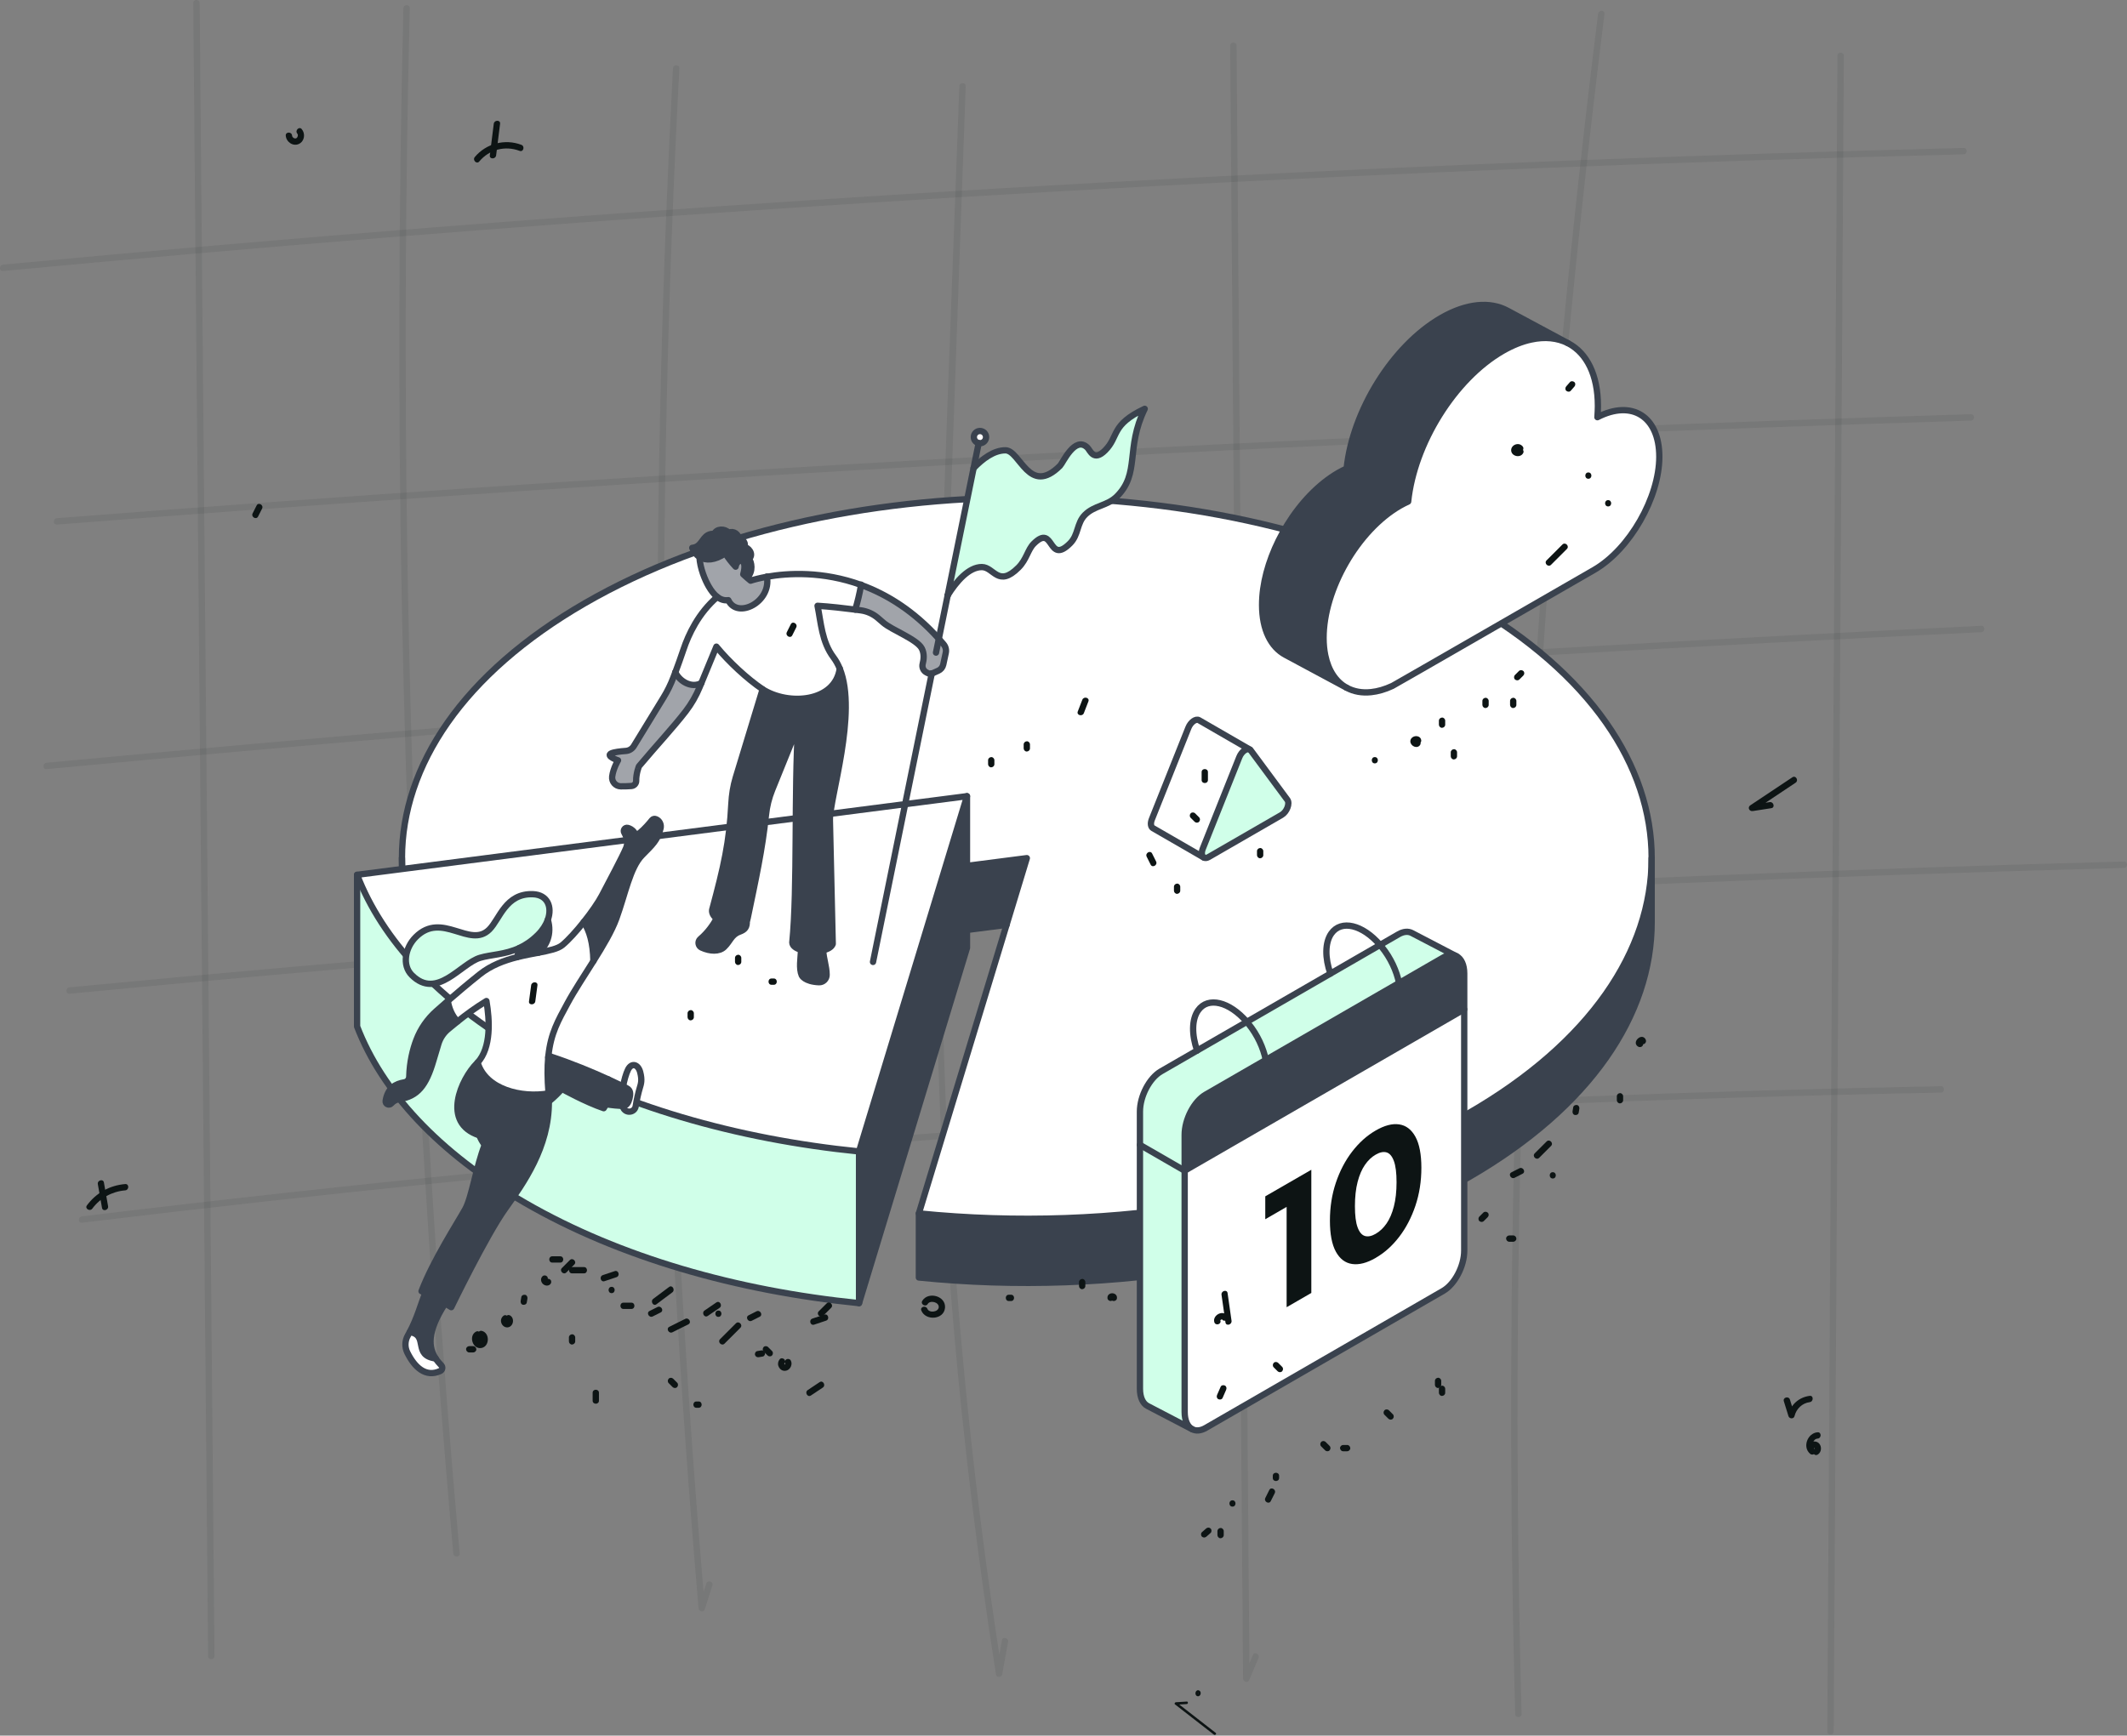 <?xml version="1.0" encoding="UTF-8"?><svg width="1012" height="826" viewBox="0 0 1012 826" fill="none" xmlns="http://www.w3.org/2000/svg">
<rect x="0" y="0" width="1012" height="826" fill="#808080" stroke="none"/>
<g clip-path="url(#clip0_644_374)">
<path d="M564.61 809.81L559.47 810.13C559.01 810.16 558.6 810.81 559.05 811.15C565.22 815.95 571.38 820.74 577.55 825.54C578.15 826.01 579.01 825.17 578.4 824.69C572.23 819.89 566.07 815.1 559.9 810.3L559.48 811.32L564.62 811C565.39 810.95 565.39 809.75 564.62 809.8L564.61 809.81Z" fill="#0D1414"/>
<path d="M570.08 805.61C570.08 805.61 570.02 805.61 570 805.59C570.06 805.63 570.06 805.62 570 805.59C570.05 805.64 570.05 805.64 570 805.59C570.02 805.62 570.04 805.65 570.05 805.68C570.01 805.52 570.07 805.87 570.05 805.7C570.05 805.78 570.05 805.86 570.05 805.93C570.07 805.81 570.02 806.03 570.01 806.05C570.05 805.96 569.98 806.08 569.97 806.1C570 806.04 569.95 806.1 569.95 806.1C570.01 806.08 570.01 806.07 569.95 806.1C570.02 806.09 570.01 806.09 569.94 806.09C569.97 806.09 570 806.09 570.02 806.11C569.96 806.08 569.96 806.07 570.02 806.11C569.97 806.06 569.97 806.06 570.02 806.11C570 806.08 569.98 806.05 569.97 806.02C570 806.15 569.97 805.95 569.97 805.95C569.97 806.08 569.97 805.84 569.97 805.82C569.97 805.74 570.01 805.69 570.06 805.59C570.03 805.65 570.08 805.59 570.08 805.59C570.08 805.61 570.01 805.61 570.1 805.61C570.87 805.64 570.87 804.44 570.1 804.41C568.45 804.35 568.29 807.23 569.96 807.28C570.74 807.3 571.22 806.64 571.28 805.93C571.35 805.15 570.87 804.51 570.09 804.41C569.77 804.37 569.49 804.72 569.49 805.01C569.49 805.37 569.77 805.57 570.09 805.61H570.08Z" fill="#0D1414"/>
<g opacity="0.08">
<path d="M91.97 1.45C92.89 103.95 93.81 206.45 94.73 308.95C95.65 411.12 96.56 513.28 97.48 615.45C98 673.02 98.51 730.6 99.03 788.17C99.05 790.1 102.05 790.1 102.03 788.17C101.11 685.67 100.19 583.17 99.27 480.67C98.35 378.5 97.44 276.34 96.52 174.17C96 116.6 95.49 59.02 94.97 1.45C94.95 -0.48 91.95 -0.48 91.97 1.45Z" fill="#0D1414"/>
</g>
<g opacity="0.08">
<path d="M191.95 3.91C189.61 99.72 189.38 195.57 191.28 291.39C193.18 387.21 197.21 482.98 203.35 578.62C206.8 632.23 210.91 685.8 215.68 739.31C215.85 741.22 218.85 741.24 218.68 739.31C210.17 643.85 203.75 548.21 199.47 452.47C195.19 356.73 193.03 260.9 193 165.06C192.98 111.34 193.64 57.62 194.95 3.91C195 1.98 192 1.98 191.95 3.91Z" fill="#0D1414"/>
</g>
<g opacity="0.08">
<path d="M320.2 32.55C315.18 127.84 312.71 223.26 312.84 318.68C312.97 414.1 315.69 509.52 320.99 604.79C323.97 658.38 327.78 711.93 332.39 765.4C332.53 767.05 334.8 767.48 335.34 765.8C336.54 762.03 337.74 758.26 338.94 754.48C339.53 752.64 336.63 751.85 336.05 753.68C334.85 757.45 333.65 761.22 332.45 765L335.4 765.4C327.21 670.33 321.57 575.04 318.53 479.67C315.49 384.3 315.03 288.84 317.16 193.44C318.36 139.78 320.38 86.14 323.21 32.54C323.31 30.61 320.31 30.62 320.21 32.54L320.2 32.55Z" fill="#0D1414"/>
</g>
<g opacity="0.08">
<path d="M456.46 41.06C452.89 140.44 448.62 239.82 446.15 339.23C443.7 437.79 445.4 536.26 454 634.51C458.76 688.87 465.42 743.05 473.9 796.95C474.13 798.4 476.54 798.37 476.79 796.95C477.73 791.78 478.67 786.62 479.61 781.45C479.95 779.56 477.06 778.75 476.72 780.65C475.78 785.82 474.84 790.98 473.9 796.15H476.79C461.53 699.1 452.27 601.13 449.16 502.94C446.05 404.85 449.91 306.77 453.43 208.74C455.44 152.84 457.44 96.95 459.45 41.05C459.52 39.12 456.52 39.12 456.45 41.05L456.46 41.06Z" fill="#0D1414"/>
</g>
<g opacity="0.08">
<path d="M585.32 21.71C586.12 122.94 586.92 224.17 587.72 325.4C588.52 426.3 589.32 527.19 590.11 628.09C590.56 685.03 591.01 741.97 591.46 798.91C591.47 800.28 593.64 801.11 594.26 799.67C595.76 796.15 597.26 792.63 598.76 789.12C599.51 787.36 596.93 785.83 596.17 787.61C594.67 791.13 593.17 794.65 591.67 798.16L594.47 798.92C593.67 697.69 592.87 596.46 592.07 495.23C591.27 394.33 590.47 293.44 589.68 192.54C589.23 135.6 588.78 78.66 588.33 21.72C588.31 19.79 585.31 19.79 585.33 21.72L585.32 21.71Z" fill="#0D1414"/>
</g>
<g opacity="0.08">
<path d="M760.36 6.611C747.31 111.281 737.32 216.321 730.44 321.571C723.56 426.821 719.78 532.271 719.11 637.751C718.73 697.081 719.35 756.411 720.93 815.721C720.98 817.651 723.98 817.651 723.93 815.721C721.12 710.281 721.39 604.761 724.78 499.341C728.17 393.921 734.66 288.601 744.25 183.561C749.64 124.481 756.03 65.481 763.37 6.611C763.61 4.701 760.61 4.721 760.37 6.611H760.36Z" fill="#0D1414"/>
</g>
<g opacity="0.08">
<path d="M874.25 26.54C873.62 130.47 872.99 234.4 872.36 338.34C871.73 441.94 871.1 545.54 870.48 649.14C870.13 707.44 869.77 765.73 869.42 824.03C869.41 825.96 872.41 825.96 872.42 824.03C873.05 720.1 873.68 616.17 874.31 512.23C874.94 408.63 875.57 305.03 876.19 201.43C876.54 143.13 876.9 84.84 877.25 26.54C877.26 24.61 874.26 24.61 874.25 26.54Z" fill="#0D1414"/>
</g>
<g opacity="0.08">
<path d="M1.44 128.96C122.87 117.53 244.46 107.72 366.15 99.57C487.18 91.46 608.33 84.97 729.53 80.1C797.75 77.36 865.99 75.14 934.25 73.43C936.18 73.38 936.18 70.38 934.25 70.43C812.32 73.49 690.43 78.18 568.63 84.51C447.49 90.81 326.43 98.74 205.5 108.29C137.44 113.67 69.41 119.56 1.44 125.96C-0.47 126.14 -0.48 129.14 1.44 128.96Z" fill="#0D1414"/>
</g>
<g opacity="0.08">
<path d="M27.05 249.64C145.52 240.42 264.07 232.28 382.69 225.22C500.98 218.19 619.33 212.23 737.72 207.36C804.38 204.62 871.05 202.22 937.74 200.15C939.67 200.09 939.67 197.09 937.74 197.15C818.97 200.82 700.23 205.57 581.55 211.41C463.2 217.23 344.9 224.14 226.68 232.12C160.12 236.62 93.58 241.46 27.06 246.63C25.15 246.78 25.13 249.78 27.06 249.63L27.05 249.64Z" fill="#0D1414"/>
</g>
<g opacity="0.08">
<path d="M22.13 366.021C141.87 354.791 261.71 344.611 381.63 335.521C500.89 326.481 620.23 318.501 739.63 311.581C807.29 307.661 874.97 304.091 942.67 300.851C944.59 300.761 944.6 297.761 942.67 297.851C822.54 303.601 702.47 310.411 582.46 318.311C462.45 326.211 343.85 335.071 224.66 345.051C157.12 350.701 89.61 356.701 22.14 363.031C20.23 363.211 20.22 366.211 22.14 366.031L22.13 366.021Z" fill="#0D1414"/>
</g>
<g opacity="0.08">
<path d="M33.05 472.921C159.89 460.771 286.88 450.311 414 441.561C541.12 432.811 668.35 425.771 795.65 420.431C867.26 417.431 938.89 414.971 1010.54 413.041C1012.47 412.991 1012.47 409.991 1010.54 410.041C883.17 413.471 755.85 418.581 628.61 425.411C501.38 432.241 374.24 440.781 247.23 451.021C175.79 456.781 104.39 463.081 33.05 469.911C31.15 470.091 31.13 473.091 33.05 472.911V472.921Z" fill="#0D1414"/>
</g>
<g opacity="0.08">
<path d="M38.97 581.9C153.89 567.98 269.08 556.32 384.46 546.96C499.18 537.66 614.09 530.62 729.09 525.86C793.86 523.18 858.66 521.22 923.47 519.97C925.4 519.93 925.4 516.93 923.47 516.97C807.73 519.2 692.04 523.7 576.48 530.52C461.58 537.29 346.82 546.34 232.28 557.65C167.77 564.02 103.33 571.11 38.97 578.91C37.08 579.14 37.05 582.14 38.97 581.91V581.9Z" fill="#0D1414"/>
</g>
<path d="M785.84 408.41V438.91C785.84 482.85 756.82 526.77 698.77 560.28C627.6 601.37 529.33 617.26 437.19 607.98V577.48C529.33 586.76 627.6 570.87 698.77 529.78C756.82 496.27 785.84 452.33 785.84 408.41Z" fill="#3A424E"/>
<path d="M785.84 408.41C785.84 452.34 756.82 496.27 698.77 529.78C627.6 570.87 529.33 586.76 437.19 577.48L488.55 408.41L198.37 445.83C193.62 433.52 191.25 420.96 191.25 408.4C191.25 364.47 220.27 320.55 278.32 287.04C394.43 220.01 582.67 220.01 698.76 287.04C756.82 320.56 785.84 364.49 785.84 408.41Z" fill="white"/>
<path d="M488.55 408.41L478.9 440.16L198.37 476.34V445.83L488.55 408.41Z" fill="#3A424E"/>
<path d="M198.37 445.83V476.33C193.62 464.02 191.25 451.46 191.25 438.9V408.4C191.25 420.96 193.62 433.51 198.37 445.83Z" fill="white"/>
<path d="M785.84 408.41C785.84 452.34 756.82 496.27 698.77 529.78C627.6 570.87 529.33 586.76 437.19 577.48L488.55 408.41L198.37 445.83C193.62 433.52 191.25 420.96 191.25 408.4C191.25 364.47 220.27 320.55 278.32 287.04C394.43 220.01 582.67 220.01 698.76 287.04C756.82 320.56 785.84 364.49 785.84 408.41Z" stroke="#3A424E" stroke-width="3" stroke-linecap="round" stroke-linejoin="round"/>
<path d="M191.25 408.4V438.9C191.25 451.46 193.62 464.01 198.37 476.33L478.9 440.15" stroke="#3A424E" stroke-width="3" stroke-linecap="round" stroke-linejoin="round"/>
<path d="M198.37 445.83V476.34" stroke="#3A424E" stroke-width="3" stroke-linecap="round" stroke-linejoin="round"/>
<path d="M437.19 577.49V607.99C529.33 617.27 627.6 601.38 698.77 560.29C756.82 526.78 785.84 482.85 785.84 438.92V408.42" stroke="#3A424E" stroke-width="3" stroke-linecap="round" stroke-linejoin="round"/>
<path d="M460.08 378.93V451.12L408.72 620.19V548L460.08 378.93Z" fill="#3A424E"/>
<path d="M460.08 378.93L408.72 548C350.54 542.14 294.79 526.24 249.86 500.3C208.4 476.35 181.74 447.11 169.9 416.34L460.08 378.92V378.93Z" fill="white"/>
<path d="M408.72 548V620.19C350.54 614.33 294.79 598.43 249.86 572.49C208.4 548.54 181.74 519.3 169.9 488.53V416.34C181.75 447.11 208.4 476.35 249.86 500.3C294.79 526.24 350.54 542.14 408.72 548Z" fill="#D0FFE9"/>
<path d="M460.08 378.93L408.72 548C350.54 542.14 294.79 526.24 249.86 500.3C208.4 476.35 181.74 447.11 169.9 416.34L460.08 378.92V378.93Z" stroke="#3A424E" stroke-width="3" stroke-linecap="round" stroke-linejoin="round"/>
<path d="M408.72 548V620.19" stroke="#3A424E" stroke-width="3" stroke-linecap="round" stroke-linejoin="round"/>
<path d="M460.08 378.93V451.12L408.72 620.19C350.54 614.33 294.79 598.43 249.86 572.49C208.4 548.54 181.74 519.3 169.9 488.53V416.34" stroke="#3A424E" stroke-width="3" stroke-linecap="round" stroke-linejoin="round"/>
<path d="M544.65 194.56C535.39 213.59 542.51 225.2 531.43 236.24C526.86 240.8 520.77 240.48 516.25 245C512.23 249.02 513.26 254.46 509.14 258.58C498.45 269.27 501.74 248.85 491.84 258.75C488.98 261.61 488.48 266.21 484.58 270.11C474.89 279.8 472.94 269.87 467.14 269.87C460.91 269.87 455.02 276.72 450.9 283.33L463.23 222.78C467.5 218.32 472.88 214.3 478.38 214.3C485.4 214.3 489.66 236.35 504.38 221.63C505.7 220.31 511.47 207.11 517.41 213.05C518.75 214.39 520.37 219.79 525.8 214.36C532.49 207.67 528.4 202.23 544.65 194.56Z" fill="#D0FFE9"/>
<path d="M466.25 205.119C467.86 205.119 469.16 206.419 469.16 208.029C469.16 209.639 467.86 210.939 466.25 210.939C464.64 210.939 463.34 209.639 463.34 208.029C463.34 206.419 464.64 205.119 466.25 205.119Z" fill="white"/>
<path d="M446.68 304.029C447.43 304.869 448.18 305.739 448.93 306.619C449.89 307.759 450.27 309.279 449.95 310.729L448.75 316.289C448.47 317.579 447.59 318.659 446.38 319.199L443.69 320.399C443.57 320.449 443.44 320.499 443.32 320.529C442.68 320.699 442 320.639 441.41 320.329L440.79 320.009C439.31 319.239 438.57 317.549 439 315.929C439.53 313.899 439.86 311.039 438.56 308.579C436.25 304.209 424.31 299.849 420.33 296.389C419.31 295.499 418.41 294.729 417.62 294.059C415.32 292.119 412.51 290.869 409.53 290.469C408.8 290.369 407.92 290.259 406.93 290.129C407.99 286.519 408.93 282.599 409.69 278.369C421.87 282.819 434.73 290.679 446.69 304.019L446.68 304.029Z" fill="#A1A4AA"/>
<path d="M409.68 278.38C408.93 282.61 407.98 286.54 406.92 290.14C402.09 289.52 394.66 288.65 388.97 288.32C390.6 296.25 390.96 305.43 396.57 312.88C397.76 314.46 398.74 316.25 399.53 318.2C397.23 334.16 375.16 335.89 362.84 328.05C355.56 323.17 346.72 314.94 340.84 307.77L333.7 325.07C328.88 327.7 323.27 324.17 321.3 319.97C322.53 316.66 323.96 312.73 325.14 309.18C327.55 301.94 332.25 291.85 341.24 284.09C342.77 285.28 344.52 285.91 346.51 285.63C350.78 294.78 367.22 286.54 364.86 274.47C374.71 272.72 391.42 271.71 409.67 278.37L409.68 278.38Z" fill="white"/>
<path d="M399.55 318.199C408.12 339.369 394.65 379.879 394.87 390.369L396.22 449.249C395.72 450.719 393.95 451.709 391.67 452.259C388.46 453.039 384.23 452.939 381.14 452.039C378.74 451.349 377.03 450.179 376.98 448.569C379.53 422.929 377.79 375.939 379.79 345.349L367.41 375.909C365.86 379.739 364.86 383.779 364.44 387.889C362.73 404.349 359.53 418.749 355.72 437.089C355.63 437.509 355.49 437.889 355.3 438.229C353.15 442.029 344.93 440.449 340.96 437.169C339.5 435.959 338.62 434.529 338.84 433.039C344.36 412.589 347.06 400.749 347.99 382.469C348.21 378.269 348.86 374.089 350.08 370.069L362.86 328.039C375.18 335.879 397.25 334.149 399.55 318.189V318.199Z" fill="#3A424E"/>
<path d="M391.67 452.27C391.77 456.27 393.29 459.83 393.29 463.97C393.29 465.95 391.64 467.54 389.66 467.46C382.79 467.17 381.46 464.21 381.46 464.21C380.03 460.93 380.94 456.02 381.13 452.05C384.22 452.95 388.45 453.05 391.66 452.27H391.67Z" fill="#3A424E"/>
<path d="M364.87 274.479C367.24 286.549 350.8 294.789 346.52 285.639C344.53 285.919 342.79 285.289 341.25 284.099C339.68 282.879 338.34 281.089 337.18 279.089C335.42 276.049 333.05 270.409 332.77 265.069C335.76 266.949 340.09 266.739 345.06 263.319C346.26 265.359 347.99 267.549 349.97 269.689C350.55 265.729 355.93 265.079 353.6 273.319C354.22 273.889 354.84 274.449 355.46 274.989C356.01 275.459 356.55 275.919 357.09 276.359C358.6 275.859 361.28 275.119 364.87 274.489V274.479Z" fill="#A1A4AA"/>
<path d="M332.78 265.069C331.26 264.109 330.08 262.619 329.34 260.729C333.51 260.359 333.84 256.389 336.76 254.689C337.61 254.189 338.8 253.959 339.79 254.119C340.98 251.519 344.71 251.479 346.65 253.469C349.33 252.569 351.03 254.129 351.87 256.669C353.85 256.889 354.84 258.559 354.15 260.399C355.7 260.349 358.92 263.539 356.38 266.009C357.45 267.339 358.59 271.869 355.45 274.979C354.83 274.439 354.21 273.879 353.59 273.309C355.92 265.079 350.54 265.719 349.96 269.679C347.98 267.539 346.25 265.349 345.05 263.309C340.08 266.729 335.75 266.939 332.76 265.059L332.78 265.069Z" fill="#3A424E"/>
<path d="M355.29 438.24C355.46 441.35 354.4 442.48 351.83 443.43C347.92 444.87 347.51 447.85 344.53 450.73C342.2 452.98 337.87 452.84 333.78 450.97C332.16 450.23 331.83 448.07 333.19 446.91C336.94 443.72 339.44 439.98 340.96 437.18C344.92 440.46 353.15 442.04 355.3 438.24H355.29Z" fill="#3A424E"/>
<path d="M333.72 325.069L332.92 326.999C331.21 331.129 328.99 335.029 326.26 338.569C320.24 346.369 312.42 354.699 304.14 364.559C304.01 364.449 302.61 368.349 302.7 371.569C302.74 372.899 301.72 374.009 300.4 374.099C298.97 374.189 297.12 374.279 295.35 374.249C292.86 374.209 290.97 372.019 291.28 369.549C291.76 365.739 294.06 361.879 294.06 361.879C294.06 361.879 288.06 359.849 290.84 358.559C292.17 357.949 295.09 357.599 297.78 357.409C299.34 357.299 300.74 356.439 301.56 355.109L315.76 331.899C317.59 328.909 319.14 325.749 320.38 322.469C320.67 321.699 320.99 320.859 321.32 319.979C323.29 324.179 328.9 327.709 333.72 325.079V325.069Z" fill="#A1A4AA"/>
<path d="M321.32 319.98C322.55 316.67 323.98 312.74 325.16 309.19C327.57 301.95 332.27 291.86 341.26 284.1" stroke="#3A424E" stroke-width="3" stroke-linecap="round" stroke-linejoin="round"/>
<path d="M443.32 320.53C442.68 320.7 442 320.64 441.41 320.33L440.79 320.01C439.31 319.24 438.57 317.55 439 315.93C439.53 313.9 439.86 311.04 438.56 308.58C436.25 304.21 424.31 299.85 420.33 296.39C419.31 295.5 418.41 294.73 417.62 294.06C415.32 292.12 412.51 290.87 409.53 290.47C408.8 290.37 407.92 290.26 406.93 290.13C402.1 289.51 394.67 288.64 388.98 288.31C390.61 296.24 390.97 305.42 396.58 312.87C397.77 314.45 398.75 316.24 399.54 318.19C408.11 339.36 394.64 379.87 394.86 390.36L396.21 449.24C395.71 450.71 393.94 451.7 391.66 452.25C388.45 453.03 384.22 452.93 381.13 452.03C378.73 451.34 377.02 450.17 376.97 448.56C379.52 422.92 377.78 375.93 379.78 345.34L367.4 375.9C365.85 379.73 364.85 383.77 364.43 387.88C362.72 404.34 359.52 418.74 355.71 437.08C355.62 437.5 355.48 437.88 355.29 438.22C353.13 442.02 344.92 440.45 340.95 437.16C339.49 435.95 338.61 434.52 338.83 433.03C344.35 412.58 347.05 400.74 347.98 382.46C348.2 378.26 348.85 374.08 350.07 370.06L362.85 328.03C355.57 323.15 346.73 314.92 340.85 307.75L332.91 326.98C331.2 331.11 328.98 335.01 326.25 338.55C320.23 346.35 312.41 354.68 304.13 364.54C304 364.43 302.6 368.33 302.69 371.55C302.73 372.88 301.71 373.99 300.39 374.08C298.96 374.17 297.11 374.26 295.34 374.23C292.85 374.19 290.96 372 291.27 369.53C291.75 365.72 294.05 361.86 294.05 361.86C294.05 361.86 288.05 359.83 290.83 358.54C292.16 357.93 295.08 357.58 297.77 357.39C299.33 357.28 300.73 356.42 301.55 355.09L315.75 331.88C317.58 328.89 319.13 325.73 320.37 322.45C320.66 321.68 320.98 320.84 321.31 319.96" stroke="#3A424E" stroke-width="3" stroke-linecap="round" stroke-linejoin="round"/>
<path d="M355.47 274.979C358.6 271.869 357.47 267.339 356.4 266.009C358.94 263.539 355.72 260.349 354.17 260.399C354.86 258.559 353.87 256.889 351.89 256.669C351.05 254.129 349.35 252.569 346.67 253.469C344.73 251.479 341 251.519 339.81 254.119C338.83 253.969 337.64 254.199 336.78 254.689C333.86 256.389 333.53 260.359 329.36 260.729C330.1 262.619 331.28 264.119 332.8 265.069C335.79 266.949 340.12 266.739 345.09 263.319C346.29 265.359 348.02 267.549 350 269.689C350.58 265.729 355.96 265.079 353.63 273.319C354.25 273.889 354.87 274.449 355.49 274.989C356.03 275.459 356.58 275.919 357.12 276.359C358.63 275.859 361.31 275.129 364.9 274.489C374.75 272.739 391.46 271.729 409.71 278.389C421.89 282.839 434.76 290.689 446.71 304.039C447.46 304.879 448.21 305.749 448.96 306.629C449.92 307.769 450.3 309.289 449.98 310.739L448.78 316.299C448.5 317.589 447.62 318.669 446.41 319.209L443.72 320.409C443.6 320.459 443.47 320.509 443.35 320.539" stroke="#3A424E" stroke-width="3" stroke-linecap="round" stroke-linejoin="round"/>
<path d="M332.78 265.039V265.059C333.06 270.399 335.42 276.049 337.19 279.079C338.35 281.079 339.69 282.869 341.26 284.089C342.79 285.279 344.54 285.909 346.53 285.629C350.8 294.779 367.07 286.569 364.88 274.469C364.88 274.449 364.87 274.419 364.87 274.399" stroke="#3A424E" stroke-width="3" stroke-linecap="round" stroke-linejoin="round"/>
<path d="M340.96 437.18C339.44 439.98 336.94 443.72 333.19 446.91C331.84 448.06 332.17 450.22 333.78 450.97C337.87 452.85 342.2 452.98 344.53 450.73C347.51 447.85 347.92 444.87 351.83 443.43C354.41 442.48 355.46 441.35 355.29 438.24" stroke="#3A424E" stroke-width="3" stroke-linecap="round" stroke-linejoin="round"/>
<path d="M381.14 452.049C380.95 456.019 380.04 460.939 381.47 464.209C381.47 464.209 382.79 467.169 389.67 467.459C391.65 467.539 393.3 465.939 393.3 463.969C393.3 459.829 391.78 456.269 391.68 452.269" stroke="#3A424E" stroke-width="3" stroke-linecap="round" stroke-linejoin="round"/>
<path d="M321.32 319.979C323.29 324.179 328.9 327.709 333.72 325.079" stroke="#3A424E" stroke-width="3" stroke-linecap="round" stroke-linejoin="round"/>
<path d="M406.93 290.139C407.99 286.529 408.98 282.619 409.69 278.379C409.69 278.329 409.71 278.279 409.72 278.239" stroke="#3A424E" stroke-width="3" stroke-linecap="round" stroke-linejoin="round"/>
<path d="M362.86 328.049C375.18 335.889 397.25 334.159 399.55 318.199" stroke="#3A424E" stroke-width="3" stroke-linecap="round" stroke-linejoin="round"/>
<path d="M415.37 457.799L443.32 320.529" stroke="#3A424E" stroke-width="3" stroke-linecap="round" stroke-linejoin="round"/>
<path d="M450.89 283.339L465.65 210.879" stroke="#3A424E" stroke-width="3" stroke-linecap="round" stroke-linejoin="round"/>
<path d="M445.34 310.589L450.89 283.339" stroke="#3A424E" stroke-width="3" stroke-linecap="round" stroke-linejoin="round"/>
<path d="M469.16 208.029C469.16 206.419 467.86 205.119 466.25 205.119C464.64 205.119 463.34 206.419 463.34 208.029C463.34 209.639 464.64 210.939 466.25 210.939C467.86 210.939 469.16 209.639 469.16 208.029Z" stroke="#3A424E" stroke-width="3" stroke-linecap="round" stroke-linejoin="round"/>
<path d="M450.89 283.339C455.01 276.729 460.9 269.879 467.13 269.879C472.93 269.879 474.88 279.809 484.57 270.119C488.47 266.209 488.97 261.619 491.83 258.759C501.73 248.869 498.43 269.279 509.13 258.589C513.24 254.469 512.22 249.029 516.24 245.009C520.77 240.479 526.85 240.799 531.42 236.249C542.5 225.209 535.39 213.589 544.64 194.569C528.39 202.239 532.48 207.679 525.79 214.369C520.36 219.799 518.74 214.399 517.4 213.059C511.46 207.119 505.69 220.319 504.37 221.639C489.65 236.369 485.39 214.309 478.37 214.309C472.87 214.309 467.49 218.329 463.22 222.789" stroke="#3A424E" stroke-width="3" stroke-linecap="round" stroke-linejoin="round"/>
<path d="M312.14 389.88C313.84 390.56 314.71 392.46 314.27 394.23C312.84 399.98 310.43 401.97 305.45 407.06C299.72 412.93 297.5 425.42 293.23 437.15C291.08 443.06 286.83 450.22 282.33 457.4C282.17 448.62 280.44 443 277.75 438.76C281.36 434.21 284.69 429.44 286.39 426.17C289.76 419.71 296.21 407.66 297.9 403.56C299.15 400.52 297.79 397.56 297 396.22C296.71 395.74 296.73 395.14 297.03 394.66C297.37 394.11 298.04 393.84 298.66 394C299.57 394.23 300.84 394.78 301.71 396.09C302.28 396.96 303.43 397.15 304.25 396.5C306.71 394.53 309.06 391.74 310.2 390.31C310.65 389.76 311.4 389.56 312.05 389.84C312.08 389.85 312.11 389.87 312.14 389.88Z" fill="#3A424E"/>
<path d="M304.6 510.269C305.57 514.029 305.02 515.729 304.41 517.739C303.8 519.749 302.88 523.6 302.47 526.44C302.24 528.03 300.82 529.169 299.22 529.059H299.16C297.84 528.969 296.71 528.05 296.38 526.76L296.27 526.34C298.22 526.32 299.02 524.699 299.52 522.739C300.03 520.719 300.11 518.89 298.25 517.95C297.72 517.68 297.13 517.39 296.48 517.07C296.87 514.47 297.91 510.81 298.85 508.98C300.6 505.59 303.65 506.569 304.61 510.269H304.6Z" fill="white"/>
<path d="M298.24 517.95C300.1 518.88 300.02 520.72 299.51 522.74C299.01 524.71 298.21 526.33 296.26 526.34C296.2 526.34 296.13 526.34 296.07 526.34C294.11 526.24 291.45 526.03 288.35 525.52C290.15 521.98 290.53 518.14 289.45 513.71C292.19 514.97 294.57 516.12 296.47 517.06C297.12 517.38 297.71 517.68 298.24 517.94V517.95Z" fill="#3A424E"/>
<path d="M289.45 513.719C290.54 518.149 290.15 521.99 288.35 525.53C288.03 526.17 287.66 526.789 287.25 527.409C278.56 524.459 267.63 518.369 267.36 518.219C265.86 519.939 263.8 522.049 261.14 524.229C261.14 522.959 261.08 521.679 260.99 520.379C260.99 520.289 260.98 520.189 260.97 520.099C260.44 513.289 260.42 507.849 260.84 503.269C261.12 503.089 261.4 502.909 261.69 502.729C271.94 505.989 282.01 510.279 289.45 513.719Z" fill="#3A424E"/>
<path d="M260.92 502.48C260.89 502.74 260.87 503 260.84 503.27C260.42 507.84 260.44 513.28 260.97 520.1C260.97 520.19 260.98 520.29 260.99 520.38C248.16 522.57 231.13 518.57 227.23 505.7C233.81 498.66 232.99 485.42 231.43 476.4C226.2 479.59 221.74 482.88 217.67 486.14C215.06 483.44 213.65 479.92 213.06 476.38C217.29 472.71 222.56 468.24 228.23 463.71C233.61 459.41 239.97 457.07 246.05 455.53C249.64 454.62 253.14 453.98 256.29 453.38C261.32 452.42 265.44 451.55 267.58 449.77C270.43 447.41 274.23 443.2 277.76 438.77C280.45 443.01 282.18 448.63 282.34 457.41C277.9 464.47 273.22 471.54 270.04 477.43C265.58 485.69 262.08 491.63 260.92 502.48Z" fill="white"/>
<path d="M260.92 502.479C261.18 502.559 261.44 502.639 261.69 502.729C261.4 502.909 261.12 503.089 260.84 503.269C260.87 502.999 260.89 502.739 260.92 502.479Z" fill="white"/>
<path d="M230.63 544.86C229.52 543.49 228.67 541.93 228.05 540.32C209.78 534.39 219.56 513.37 226.89 506.04C227.01 505.93 227.12 505.81 227.22 505.7C231.11 518.57 248.14 522.58 260.98 520.38C261.07 521.68 261.13 522.96 261.13 524.23C261.27 546 248.94 563.13 240.29 575.31C231.09 588.24 214.69 622.11 214.69 622.11C214.69 622.11 213.53 621.36 211.79 620.31C209.27 618.79 205.54 616.64 202.36 615.24C201.73 614.96 201.13 614.71 200.56 614.5C206.29 599.56 217.76 581.96 221.36 575.43C224.49 569.74 226.62 555.07 230.63 544.85V544.86Z" fill="#3A424E"/>
<path d="M260.65 437.75C262.68 444.47 260.04 450.02 256.29 453.38C253.15 453.98 249.65 454.62 246.05 455.53C246.4 454.23 246.76 452.77 247.09 451.19C250.04 449.82 253.03 447.85 256 444.88C258.24 442.64 259.79 440.16 260.65 437.76V437.75Z" fill="#3A424E"/>
<path d="M253.59 425.58C260.47 425.85 262.85 431.58 260.65 437.75C259.79 440.15 258.25 442.63 256 444.87C253.03 447.84 250.04 449.81 247.09 451.18C240.22 454.37 233.64 454.27 228.4 455.84C219.08 458.63 207.9 476.05 195.92 464.06C191.21 459.35 192.72 451.06 197.84 445.95C210.33 433.46 223.52 451.66 232.82 442.36C237.81 437.37 240.56 425.06 253.59 425.57V425.58Z" fill="#D0FFE9"/>
<path d="M213.06 476.38C213.65 479.92 215.06 483.44 217.67 486.14C216.11 487.39 214.6 488.63 213.13 489.87C211.01 491.65 209.45 493.99 208.63 496.64C207.95 498.84 207.14 501.54 206.19 504.79C202.73 516.7 198.57 521.83 189.98 523.07C188.4 523.3 187.15 524.07 186.16 525.15C185.13 526.3 183.24 525.43 183.49 523.9C184.47 517.76 188.31 515.75 192.41 515.1C193.73 514.89 194.69 513.74 194.72 512.41C194.9 505.3 196.4 499.39 198.1 494.9C200.08 489.66 203.33 484.98 207.51 481.25C209.03 479.89 210.91 478.23 213.06 476.37V476.38Z" fill="#3A424E"/>
<path d="M202.37 615.24C205.55 616.64 209.28 618.79 211.8 620.31C202.99 633.9 203.82 641.29 207.28 646.52C196.21 645.08 204.16 635.39 194.96 633.95C198.5 627.25 200.16 620.92 202.37 615.25V615.24Z" fill="#3A424E"/>
<path d="M194.95 633.949C204.15 635.389 196.2 645.079 207.27 646.519C208.06 647.709 208.98 648.789 209.95 649.799C210.74 650.629 210.49 652.009 209.45 652.489C202.52 655.699 197.23 650.749 193.76 643.669C192.5 641.099 192.61 638.069 194.04 635.589C194.36 635.039 194.66 634.479 194.95 633.939V633.949Z" fill="white"/>
<path d="M227.4 529.25C226.39 531.52 226.43 536.08 228.06 540.32C228.68 541.93 229.53 543.49 230.64 544.86C232.27 546.88 234.46 548.48 237.31 549.23" stroke="#3A424E" stroke-width="3" stroke-linecap="round" stroke-linejoin="round"/>
<path d="M202.37 615.24C205.55 616.64 209.28 618.79 211.8 620.31C213.54 621.36 214.7 622.11 214.7 622.11C214.7 622.11 231.1 588.24 240.3 575.31C248.96 563.13 261.28 546 261.14 524.23C261.14 522.96 261.08 521.68 260.99 520.38C260.99 520.29 260.98 520.19 260.97 520.1C260.44 513.29 260.41 507.85 260.84 503.27C260.86 503 260.89 502.74 260.92 502.48C262.08 491.63 265.58 485.69 270.04 477.43C273.22 471.54 277.9 464.47 282.34 457.41C286.85 450.24 291.1 443.07 293.24 437.16C297.5 425.43 299.72 412.93 305.46 407.07C310.44 401.98 312.85 399.99 314.28 394.24C314.72 392.46 313.85 390.57 312.15 389.89C312.12 389.88 312.09 389.86 312.06 389.85C311.41 389.57 310.65 389.77 310.21 390.32C309.08 391.75 306.73 394.54 304.26 396.51C303.44 397.16 302.29 396.97 301.72 396.1C300.85 394.8 299.58 394.24 298.67 394.01C298.04 393.85 297.38 394.12 297.04 394.67C296.74 395.14 296.73 395.74 297.01 396.23C297.8 397.57 299.17 400.53 297.91 403.57C296.21 407.67 289.77 419.72 286.4 426.18C284.69 429.45 281.37 434.23 277.76 438.77C274.23 443.21 270.43 447.41 267.58 449.77C265.43 451.55 261.32 452.42 256.29 453.38C253.15 453.98 249.65 454.61 246.05 455.53C239.97 457.07 233.61 459.41 228.23 463.71C222.56 468.24 217.29 472.71 213.06 476.38C210.91 478.24 209.04 479.9 207.51 481.26C203.33 484.99 200.08 489.67 198.1 494.91C196.4 499.4 194.9 505.32 194.72 512.42C194.68 513.75 193.72 514.9 192.41 515.11C188.31 515.76 184.47 517.77 183.49 523.91C183.25 525.44 185.13 526.3 186.16 525.16C187.15 524.07 188.4 523.31 189.98 523.08C198.57 521.83 202.72 516.71 206.19 504.8C207.13 501.54 207.95 498.85 208.63 496.65C209.45 494.01 211.01 491.66 213.13 489.88C214.6 488.64 216.11 487.4 217.67 486.15C221.74 482.89 226.2 479.6 231.43 476.41C232.99 485.43 233.75 498.62 227.23 505.71C227.12 505.82 227.01 505.94 226.9 506.05C219.57 513.38 209.79 534.4 228.06 540.33" stroke="#3A424E" stroke-width="3" stroke-linecap="round" stroke-linejoin="round"/>
<path d="M230.63 544.859C226.62 555.069 224.49 569.749 221.36 575.439C217.76 581.969 206.29 599.569 200.56 614.509C201.13 614.719 201.73 614.969 202.36 615.249" stroke="#3A424E" stroke-width="3" stroke-linecap="round" stroke-linejoin="round"/>
<path d="M227.23 505.699C231.12 518.569 248.15 522.579 260.99 520.379" stroke="#3A424E" stroke-width="3" stroke-linecap="round" stroke-linejoin="round"/>
<path d="M277.76 438.76C280.45 443 282.18 448.62 282.34 457.4" stroke="#3A424E" stroke-width="3" stroke-linecap="round" stroke-linejoin="round"/>
<path d="M213.06 476.38C213.65 479.92 215.06 483.44 217.67 486.14" stroke="#3A424E" stroke-width="3" stroke-linecap="round" stroke-linejoin="round"/>
<path d="M260.84 503.269C261.12 503.089 261.4 502.909 261.69 502.729" stroke="#3A424E" stroke-width="3" stroke-linecap="round" stroke-linejoin="round"/>
<path d="M261.14 524.23C263.8 522.05 265.86 519.94 267.36 518.22C267.62 518.37 278.56 524.46 287.25 527.41C287.66 526.79 288.03 526.16 288.35 525.53C290.15 521.99 290.53 518.15 289.45 513.72" stroke="#3A424E" stroke-width="3" stroke-linecap="round" stroke-linejoin="round"/>
<path d="M288.35 525.52C291.45 526.03 294.11 526.24 296.07 526.34C296.13 526.34 296.2 526.34 296.26 526.34C298.21 526.34 299.01 524.699 299.51 522.739C300.02 520.719 300.1 518.889 298.24 517.949C297.71 517.679 297.12 517.389 296.47 517.069C294.57 516.129 292.19 514.979 289.45 513.719C282.02 510.289 271.92 506.089 261.69 502.729C261.43 502.649 261.18 502.569 260.92 502.479" stroke="#3A424E" stroke-width="3" stroke-linecap="round" stroke-linejoin="round"/>
<path d="M296.47 517.07C296.86 514.47 297.9 510.81 298.84 508.98C300.59 505.59 303.64 506.569 304.6 510.269C305.57 514.029 305.02 515.729 304.41 517.739C303.8 519.749 302.88 523.6 302.47 526.44C302.24 528.03 300.82 529.169 299.22 529.059H299.16C297.84 528.969 296.71 528.05 296.38 526.76L296.27 526.34" stroke="#3A424E" stroke-width="3" stroke-linecap="round" stroke-linejoin="round"/>
<path d="M202.37 615.239C200.16 620.909 198.51 627.249 194.96 633.939C194.67 634.489 194.36 635.039 194.05 635.589C192.63 638.069 192.52 641.099 193.77 643.669C197.24 650.749 202.53 655.699 209.46 652.489C210.5 652.009 210.76 650.629 209.96 649.799C208.99 648.789 208.06 647.709 207.28 646.519C203.83 641.289 202.99 633.909 211.8 620.309" stroke="#3A424E" stroke-width="3" stroke-linecap="round" stroke-linejoin="round"/>
<path d="M194.95 633.949C204.15 635.389 196.2 645.079 207.27 646.519" stroke="#3A424E" stroke-width="3" stroke-linecap="round" stroke-linejoin="round"/>
<path d="M246.05 455.52C246.4 454.22 246.76 452.76 247.09 451.18" stroke="#3A424E" stroke-width="3" stroke-linecap="round" stroke-linejoin="round"/>
<path d="M256.28 453.38C260.03 450.02 262.68 444.47 260.64 437.75" stroke="#3A424E" stroke-width="3" stroke-linecap="round" stroke-linejoin="round"/>
<path d="M247.09 451.18C240.22 454.37 233.64 454.27 228.4 455.84C219.08 458.63 207.9 476.05 195.92 464.06C191.21 459.35 192.72 451.06 197.84 445.95C210.33 433.46 223.52 451.66 232.82 442.36C237.81 437.37 240.56 425.06 253.59 425.57C260.47 425.84 262.85 431.57 260.65 437.74C259.79 440.14 258.25 442.62 256 444.86C253.03 447.83 250.04 449.8 247.09 451.17V451.18Z" stroke="#3A424E" stroke-width="3" stroke-linecap="round" stroke-linejoin="round"/>
<path d="M696.64 480.36V595.22C696.64 602.6 692.15 611.17 686.61 614.38L573.65 679.59C571.24 680.98 569.01 681.13 567.28 680.22L567.21 680.19C565.03 679.01 563.63 676.13 563.63 672.01V557.15L696.63 480.36H696.64Z" fill="white"/>
<path d="M601.99 515.59C600.49 513.71 597.34 514.61 594.86 517.68C592.33 520.84 591.45 525.08 592.92 527.17C594.38 529.25 597.64 528.39 600.17 525.23C602.71 522.08 603.58 517.83 602.11 515.74C602.07 515.69 602.04 515.64 601.99 515.59ZM665.4 478.99C663.9 477.1 660.75 478 658.27 481.08C655.74 484.23 654.86 488.48 656.33 490.57C657.79 492.65 661.04 491.79 663.58 488.63C666.12 485.48 666.99 481.23 665.52 479.14C665.48 479.09 665.45 479.04 665.4 478.99ZM665.65 467.84L686.62 455.75C689.03 454.35 691.26 454.2 692.99 455.11C695.23 456.27 696.65 459.16 696.65 463.32V480.37L563.65 557.16V540.11C563.65 532.73 568.13 524.16 573.67 520.95L665.66 467.84H665.65Z" fill="#3A424E"/>
<path d="M671.73 444.02L692.98 455.1C691.25 454.2 689.02 454.34 686.61 455.74L665.64 467.83C664.48 462.12 661.68 455.93 657.42 450.69C657.15 450.35 656.87 450.02 656.6 449.7L665.35 444.66C667.76 443.26 669.98 443.11 671.72 444.02H671.73Z" fill="#D0FFE9"/>
<path d="M665.4 478.99C665.45 479.04 665.48 479.09 665.52 479.14C666.98 481.22 666.12 485.47 663.58 488.63C661.04 491.79 657.79 492.66 656.33 490.57C654.87 488.49 655.74 484.24 658.27 481.08C660.75 478 663.89 477.09 665.4 478.99Z" fill="#3A424E"/>
<path d="M665.65 467.84L602.24 504.45C601.09 498.73 598.29 492.54 594.03 487.3C593.76 486.96 593.48 486.63 593.21 486.31L656.61 449.71C656.88 450.03 657.16 450.36 657.43 450.7C661.68 455.94 664.49 462.13 665.65 467.84Z" fill="#D0FFE9"/>
<path d="M601.99 515.59C602.04 515.64 602.07 515.69 602.11 515.74C603.57 517.82 602.71 522.07 600.17 525.23C597.64 528.39 594.38 529.26 592.92 527.17C591.46 525.09 592.33 520.85 594.86 517.68C597.34 514.61 600.48 513.7 601.99 515.59Z" fill="#3A424E"/>
<path d="M602.24 504.45L573.66 520.94C568.13 524.14 563.64 532.71 563.64 540.1V557.15L542.38 544.88V529.02C542.38 521.65 546.87 513.07 552.4 509.87L593.21 486.31C593.48 486.63 593.76 486.96 594.03 487.3C598.28 492.54 601.09 498.73 602.24 504.45Z" fill="#D0FFE9"/>
<path d="M567.23 680.18L546.05 669.13C543.81 667.98 542.39 665.08 542.39 660.92V544.87L563.65 557.14V672C563.65 676.12 565.05 679 567.23 680.18Z" fill="#D0FFE9"/>
<path d="M567.3 680.21C569.03 681.11 571.26 680.97 573.67 679.58L686.63 614.37C692.16 611.17 696.66 602.6 696.66 595.21V463.3C696.66 459.14 695.23 456.26 693 455.09C691.27 454.19 689.04 454.33 686.63 455.73L573.67 520.93C568.14 524.13 563.65 532.7 563.65 540.09V672C563.65 676.12 565.05 679 567.23 680.18L567.3 680.21Z" stroke="#3A424E" stroke-width="3" stroke-linecap="round" stroke-linejoin="round"/>
<path d="M696.64 480.36L563.65 557.15L542.39 544.88" stroke="#3A424E" stroke-width="3" stroke-linecap="round" stroke-linejoin="round"/>
<path d="M692.98 455.11L671.73 444.03C669.99 443.13 667.77 443.27 665.36 444.67L552.39 509.88C546.87 513.07 542.37 521.65 542.37 529.03V660.94C542.37 665.1 543.79 668 546.03 669.15L567.28 680.23" stroke="#3A424E" stroke-width="3" stroke-linecap="round" stroke-linejoin="round"/>
<path d="M602.11 515.75C603.57 517.83 602.71 522.08 600.17 525.24C597.64 528.4 594.38 529.27 592.92 527.18C591.46 525.1 592.33 520.86 594.86 517.69C597.34 514.62 600.48 513.71 601.99 515.6C602.04 515.65 602.07 515.7 602.11 515.75Z" stroke="#3A424E" stroke-width="3" stroke-linecap="round" stroke-linejoin="round"/>
<path d="M665.52 479.14C666.98 481.22 666.12 485.47 663.58 488.63C661.04 491.79 657.79 492.66 656.33 490.57C654.87 488.49 655.74 484.24 658.27 481.08C660.75 478 663.89 477.09 665.4 478.99C665.45 479.04 665.48 479.09 665.52 479.14Z" stroke="#3A424E" stroke-width="3" stroke-linecap="round" stroke-linejoin="round"/>
<path d="M569.59 499.961C566.99 492.551 566.95 485.261 570.04 480.861C574.74 474.181 584.91 476.691 593.22 486.311C593.49 486.631 593.77 486.961 594.04 487.301C598.29 492.541 601.09 498.731 602.25 504.451C603.08 508.581 603.01 512.461 602 515.591C601.63 516.751 601.13 517.801 600.47 518.721C599.63 519.931 598.6 520.831 597.44 521.461" stroke="#3A424E" stroke-width="3" stroke-linecap="round" stroke-linejoin="round"/>
<path d="M632.99 463.35C630.39 455.94 630.35 448.65 633.43 444.25C638.14 437.57 648.31 440.08 656.61 449.7C656.88 450.02 657.16 450.35 657.43 450.69C661.68 455.93 664.5 462.12 665.65 467.83C666.48 471.96 666.42 475.85 665.4 478.98C665.03 480.13 664.53 481.19 663.87 482.11C663.03 483.32 662 484.22 660.83 484.85" stroke="#3A424E" stroke-width="3" stroke-linecap="round" stroke-linejoin="round"/>
<g clip-path="url(#clip1_644_374)">
<path d="M612.16 622.12V568.52L617.24 571.45L602 580.25V569.36L623.91 556.71V615.34L612.16 622.13V622.12Z" fill="#0D1414"/>
<path d="M654.52 598.67C650.36 601.07 646.64 602.04 643.35 601.56C640.06 601.09 637.47 599.13 635.59 595.7C633.71 592.27 632.76 587.34 632.76 580.92C632.76 574.5 633.7 568.48 635.59 562.87C637.48 557.26 640.06 552.32 643.35 548.05C646.64 543.78 650.36 540.44 654.52 538.04C658.72 535.6 662.46 534.63 665.72 535.12C668.98 535.61 671.56 537.57 673.44 541C675.32 544.43 676.27 549.36 676.27 555.78C676.27 562.2 675.33 568.22 673.44 573.83C671.55 579.44 668.98 584.38 665.72 588.63C662.46 592.89 658.72 596.23 654.51 598.66L654.52 598.67ZM654.52 587.2C656.5 586.06 658.23 584.42 659.71 582.28C661.19 580.14 662.35 577.44 663.19 574.16C664.04 570.88 664.46 567.03 664.46 562.62C664.46 558.21 664.04 554.85 663.19 552.55C662.34 550.25 661.18 548.88 659.71 548.45C658.23 548.02 656.51 548.37 654.52 549.52C652.58 550.64 650.88 552.26 649.41 554.4C647.93 556.54 646.77 559.25 645.93 562.52C645.08 565.8 644.66 569.65 644.66 574.06C644.66 578.47 645.08 581.83 645.93 584.13C646.78 586.43 647.94 587.8 649.41 588.23C650.88 588.66 652.59 588.32 654.52 587.2Z" fill="#0D1414"/>
</g>
<path d="M789.48 217.41C789.48 237.24 775.56 261.36 758.39 271.28C758.39 271.28 663.65 325.9 662.47 326.46C658.94 328.11 655.53 329.08 652.35 329.41C648.04 329.87 644.15 329.16 640.84 327.38L640.64 327.28C635.62 324.5 632.03 319.22 630.53 311.86C630.03 309.36 629.74 306.61 629.74 303.62C629.74 280.46 645.99 252.29 666.04 240.72C667.37 239.96 668.69 239.29 669.98 238.7C672.81 211.3 691.85 180.37 714.94 167.04C719.65 164.33 724.18 162.53 728.44 161.62C735.05 160.17 741.02 160.82 745.95 163.3L746.4 163.55C754.95 168.13 760.26 178.42 760.26 193.2C760.26 194.84 760.17 196.5 760.06 198.16C760.06 198.3 760.04 198.42 760.03 198.56C760.06 198.56 760.07 198.56 760.09 198.53C776.48 190.09 789.48 198.24 789.48 217.41Z" fill="white"/>
<path d="M717.22 147.87L745.95 163.29C741.02 160.81 735.05 160.16 728.44 161.61C724.18 162.52 719.66 164.32 714.94 167.03C691.86 180.36 672.81 211.29 669.98 238.69C668.68 239.29 667.37 239.95 666.04 240.71C645.99 252.29 629.74 280.45 629.74 303.61C629.74 306.6 630.02 309.35 630.53 311.85C632.03 319.21 635.62 324.49 640.64 327.27L611.58 311.66C604.73 307.99 600.48 299.74 600.48 287.9C600.48 285.42 600.66 282.87 601.01 280.31C602.44 270.1 606.55 259.43 612.42 249.91C618.86 239.44 627.42 230.41 636.79 225C638.12 224.24 639.43 223.57 640.72 222.98C643.54 195.58 662.58 164.65 685.66 151.32C697.89 144.25 708.99 143.44 717.14 147.82L717.23 147.87H717.22Z" fill="#3A424E"/>
<path d="M745.95 163.29L746.4 163.54C754.95 168.12 760.26 178.41 760.26 193.19C760.26 194.83 760.17 196.49 760.06 198.15C760.06 198.29 760.04 198.41 760.03 198.55C760.06 198.55 760.07 198.55 760.09 198.52C776.48 190.08 789.48 198.23 789.48 217.4C789.48 236.57 775.56 261.35 758.39 271.27C758.39 271.27 663.65 325.89 662.47 326.45C658.94 328.1 655.53 329.07 652.35 329.4C648.04 329.86 644.15 329.15 640.84 327.37L640.64 327.27" stroke="#3A424E" stroke-width="3" stroke-linecap="round" stroke-linejoin="round"/>
<path d="M745.95 163.29C741.02 160.81 735.05 160.16 728.44 161.61C724.18 162.52 719.66 164.32 714.94 167.03C691.86 180.36 672.81 211.29 669.98 238.69C668.68 239.29 667.37 239.95 666.04 240.71C645.99 252.29 629.74 280.45 629.74 303.61C629.74 306.6 630.02 309.35 630.53 311.85C632.03 319.21 635.62 324.49 640.64 327.27L611.58 311.66C604.73 307.99 600.48 299.74 600.48 287.9C600.48 285.42 600.66 282.87 601.01 280.31C602.44 270.1 606.55 259.43 612.42 249.91C618.86 239.44 627.42 230.41 636.79 225C638.12 224.24 639.43 223.57 640.72 222.98C643.54 195.58 662.58 164.65 685.66 151.32C697.89 144.25 708.99 143.44 717.14 147.82L745.96 163.29H745.95Z" stroke="#3A424E" stroke-width="3" stroke-linecap="round" stroke-linejoin="round"/>
<path d="M612.51 380.65C613.79 382.38 612.25 386.41 609.76 387.85L575.04 407.89C574.13 408.42 573.34 408.45 572.78 408.12L572.7 408.08C571.78 407.48 571.49 405.86 572.28 403.87L589.64 360.36C590.74 357.6 593.23 355.92 594.66 356.73C594.84 356.83 595.01 356.98 595.15 357.18L612.51 380.65Z" fill="#D0FFE9"/>
<path d="M594.66 356.73C593.24 355.91 590.75 357.59 589.64 360.36L572.28 403.87C571.49 405.85 571.78 407.47 572.7 408.08L548.55 394.14C547.57 393.57 547.24 391.92 548.06 389.89L565.42 346.38C566.52 343.62 569.02 341.93 570.44 342.75L594.66 356.74V356.73Z" fill="white"/>
<path d="M572.78 408.12C573.35 408.45 574.13 408.41 575.04 407.89L609.76 387.85C612.25 386.41 613.8 382.38 612.51 380.65L595.15 357.18C595.01 356.98 594.84 356.84 594.66 356.73C593.23 355.92 590.75 357.59 589.64 360.36L572.28 403.87C571.49 405.85 571.78 407.47 572.7 408.08L572.78 408.12Z" stroke="#3A424E" stroke-width="3" stroke-linecap="round" stroke-linejoin="round"/>
<path d="M572.78 408.12L548.55 394.13C547.57 393.56 547.24 391.91 548.06 389.88L565.42 346.37C566.52 343.61 569.02 341.92 570.44 342.74L594.66 356.73" stroke="#3A424E" stroke-width="3" stroke-linecap="round" stroke-linejoin="round"/>
<path d="M852.8 369.92C846.13 374.37 839.45 378.81 832.78 383.26C831.3 384.24 832.28 386.26 833.94 386L842.78 384.63C844.68 384.34 843.87 381.44 841.98 381.74L833.14 383.11L834.3 385.85C840.97 381.4 847.65 376.96 854.32 372.51C855.92 371.44 854.42 368.85 852.81 369.92H852.8Z" fill="#0D1414"/>
<path d="M676.05 351.68C675.08 349.64 671.89 350.05 671.16 352.03C670.34 354.23 673.26 356.48 675.17 355.08C675.8 354.62 676.18 353.76 675.71 353.03C675.31 352.4 674.34 352 673.66 352.49C673.53 352.58 673.35 352.61 673.66 352.52C673.74 352.5 673.97 352.52 673.77 352.5C674.31 352.54 673.79 352.53 673.77 352.47L673.94 352.54C673.83 352.47 673.82 352.47 673.92 352.54C674.16 352.61 673.82 352.54 673.85 352.45C673.97 352.61 674 352.65 673.94 352.55C673.9 352.48 673.91 352.49 673.95 352.6C674 352.72 674 352.72 673.97 352.6L674.01 352.8C673.97 353.01 673.97 353.06 674 352.96C674.03 352.85 674.01 352.9 673.94 353.12L673.81 353.29C673.9 353.21 673.89 353.21 673.78 353.29C673.55 353.4 673.79 353.29 673.84 353.27C673.72 353.32 673.55 353.37 673.77 353.32C673.94 353.28 673.42 353.31 673.68 353.34C673.99 353.37 673.34 353.22 673.63 353.33C673.88 353.42 673.39 353.2 673.55 353.29C673.67 353.35 673.74 353.48 673.49 353.23C673.36 353.1 673.34 352.99 673.45 353.22C673.79 353.93 674.86 354.17 675.5 353.76C676.23 353.29 676.4 352.47 676.04 351.71L676.05 351.68Z" fill="#0D1414"/>
<path d="M684.61 343V344.88C684.61 345.66 685.3 346.42 686.11 346.38C686.92 346.34 687.61 345.72 687.61 344.88V343C687.61 342.22 686.92 341.46 686.11 341.5C685.3 341.54 684.61 342.16 684.61 343Z" fill="#0D1414"/>
<path d="M693.25 359.93V358.05C693.25 357.27 692.56 356.51 691.75 356.55C690.94 356.59 690.25 357.21 690.25 358.05V359.93C690.25 360.71 690.94 361.47 691.75 361.43C692.56 361.39 693.25 360.77 693.25 359.93Z" fill="#0D1414"/>
<path d="M705.3 333.59V335.47C705.3 336.25 705.99 337.01 706.8 336.97C707.61 336.93 708.3 336.31 708.3 335.47V333.59C708.3 332.81 707.61 332.05 706.8 332.09C705.99 332.13 705.3 332.75 705.3 333.59Z" fill="#0D1414"/>
<path d="M718.47 333.59V335.47C718.47 336.25 719.16 337.01 719.97 336.97C720.78 336.93 721.47 336.31 721.47 335.47V333.59C721.47 332.81 720.78 332.05 719.97 332.09C719.16 332.13 718.47 332.75 718.47 333.59Z" fill="#0D1414"/>
<path d="M722.68 319.36L720.8 321.24C720.24 321.8 720.2 322.81 720.8 323.36C721.4 323.91 722.33 323.95 722.92 323.36L724.8 321.48C725.36 320.92 725.4 319.91 724.8 319.36C724.2 318.81 723.27 318.77 722.68 319.36Z" fill="#0D1414"/>
<path d="M654.12 363.31C656.05 363.31 656.05 360.31 654.12 360.31C652.19 360.31 652.19 363.31 654.12 363.31Z" fill="#0D1414"/>
<path d="M737.97 268.8C740.48 266.29 742.99 263.78 745.5 261.27C746.87 259.9 744.75 257.78 743.38 259.15C740.87 261.66 738.36 264.17 735.85 266.68C734.48 268.05 736.6 270.17 737.97 268.8Z" fill="#0D1414"/>
<path d="M765.13 241.02C767.06 241.02 767.06 238.02 765.13 238.02C763.2 238.02 763.2 241.02 765.13 241.02Z" fill="#0D1414"/>
<path d="M755.72 227.85C757.65 227.85 757.65 224.85 755.72 224.85C753.79 224.85 753.79 227.85 755.72 227.85Z" fill="#0D1414"/>
<path d="M747.33 185.98C747.91 185.31 748.49 184.65 749.08 183.98C749.6 183.39 749.7 182.43 749.08 181.86C748.51 181.34 747.51 181.23 746.96 181.86C746.38 182.53 745.8 183.19 745.21 183.86C744.69 184.45 744.59 185.41 745.21 185.98C745.78 186.5 746.78 186.61 747.33 185.98Z" fill="#0D1414"/>
<path d="M724.62 212.67C723.84 211.54 722.53 211.11 721.21 211.49C719.96 211.85 718.95 212.98 718.99 214.32C719.06 217.19 723.36 218.15 724.7 215.65C725.61 213.95 723.02 212.43 722.11 214.14C721.94 214.45 722.23 213.94 722.08 214.2C722.24 214.08 722.25 214.07 722.11 214.15L722.26 214.08C722.19 214.12 721.82 214.15 722.21 214.11C722.15 214.11 721.75 214.17 722.15 214.13C722.09 214.12 722.04 214.11 721.98 214.09C721.87 214.06 721.9 214.07 722.07 214.14C722.12 214.14 721.54 213.98 721.99 214.14C721.87 214.1 721.77 213.81 721.94 214.11C722 214.29 722.01 214.32 721.98 214.22C721.95 214.11 721.95 214.15 721.98 214.34C722.07 214.08 722 214.57 721.98 214.29L721.92 214.45C722.01 214.31 722 214.33 721.88 214.49C722.13 214.33 721.61 214.56 721.93 214.44C722.22 214.33 721.66 214.47 721.99 214.4C722.08 214.38 722.43 214.3 722.05 214.37H722.16C722.3 214.37 722.31 214.37 722.19 214.36C722.07 214.34 722.07 214.34 722.21 214.37C722.04 214.29 722.01 214.27 722.11 214.32C722.2 214.37 722.18 214.35 722.03 214.24C722.14 214.36 722.14 214.34 722.02 214.2C722.48 214.87 723.34 215.17 724.07 214.74C724.73 214.35 725.07 213.36 724.61 212.69L724.62 212.67Z" fill="#0D1414"/>
<path d="M571.72 367.46V371.22C571.72 373.15 574.72 373.15 574.72 371.22V367.46C574.72 365.53 571.72 365.53 571.72 367.46Z" fill="#0D1414"/>
<path d="M566.51 389.21L568.39 391.09C568.95 391.65 569.96 391.69 570.51 391.09C571.06 390.49 571.1 389.56 570.51 388.97L568.63 387.09C568.07 386.53 567.06 386.49 566.51 387.09C565.96 387.69 565.92 388.62 566.51 389.21Z" fill="#0D1414"/>
<path d="M545.58 407.73L547.46 411.49C548.32 413.22 550.91 411.7 550.05 409.98L548.17 406.22C547.31 404.49 544.72 406.01 545.58 407.73Z" fill="#0D1414"/>
<path d="M558.55 422.02V423.9C558.55 424.68 559.24 425.44 560.05 425.4C560.86 425.36 561.55 424.74 561.55 423.9V422.02C561.55 421.24 560.86 420.48 560.05 420.52C559.24 420.56 558.55 421.18 558.55 422.02Z" fill="#0D1414"/>
<path d="M598.06 405.09V406.97C598.06 407.75 598.75 408.51 599.56 408.47C600.37 408.43 601.06 407.81 601.06 406.97V405.09C601.06 404.31 600.37 403.55 599.56 403.59C598.75 403.63 598.06 404.25 598.06 405.09Z" fill="#0D1414"/>
<path d="M581.18 616.21C581.81 620.6 582.43 624.99 583.06 629.38C583.33 631.28 586.22 630.47 585.95 628.58C585.32 624.19 584.7 619.8 584.07 615.41C583.8 613.51 580.91 614.32 581.18 616.21Z" fill="#0D1414"/>
<path d="M580.65 628.46C580.61 628.28 580.6 628.27 580.62 628.44C580.62 628.26 580.62 628.26 580.6 628.44C580.65 628.29 580.65 628.27 580.61 628.37C580.57 628.47 580.58 628.45 580.65 628.31C580.75 628.17 580.75 628.16 580.67 628.29C580.72 628.24 580.77 628.19 580.82 628.14C580.9 628.07 580.89 628.08 580.8 628.16C580.88 628.11 580.96 628.06 581.05 628.01C580.81 628.14 581.16 627.97 581.22 627.96C581.4 627.92 581.4 627.92 581.23 627.94C581.32 627.94 581.41 627.94 581.5 627.94L581.37 627.92C581.54 627.97 581.54 627.97 581.39 627.9C581.53 627.99 581.54 627.99 581.42 627.9C581.49 627.97 581.55 628.04 581.61 628.12C582.11 628.76 583.21 628.64 583.73 628.12C584.36 627.49 584.23 626.64 583.73 626C581.61 623.29 576.81 626.07 577.76 629.25C578.31 631.09 581.21 630.31 580.65 628.45V628.46Z" fill="#0D1414"/>
<path d="M580.78 659.97C580.22 661.25 579.65 662.53 579.09 663.82C578.76 664.56 578.87 665.43 579.63 665.87C580.27 666.24 581.35 666.08 581.68 665.33L583.37 661.48C583.7 660.74 583.59 659.87 582.83 659.43C582.19 659.06 581.11 659.22 580.78 659.97Z" fill="#0D1414"/>
<path d="M606.02 650.74L607.9 652.62C608.46 653.18 609.47 653.22 610.02 652.62C610.57 652.02 610.61 651.09 610.02 650.5L608.14 648.62C607.58 648.06 606.57 648.02 606.02 648.62C605.47 649.22 605.43 650.15 606.02 650.74Z" fill="#0D1414"/>
<path d="M783.12 495.08C782.89 494.15 782.08 493.45 781.11 493.47C780.38 493.47 779.7 493.87 779.19 494.37C778.68 494.87 778.28 495.56 778.28 496.28C778.28 497.27 778.94 498.05 779.88 498.3C780.64 498.5 781.54 498.05 781.73 497.25C781.92 496.45 781.49 495.62 780.68 495.4L780.55 495.36C780.55 495.36 780.92 495.53 780.8 495.46C780.63 495.36 781.12 495.74 780.99 495.61C780.86 495.48 781.23 495.96 781.15 495.83C781.06 495.66 781.26 496.12 781.25 496.09C781.23 496.02 781.22 495.89 781.25 496.2C781.28 496.51 781.27 496.38 781.27 496.31C781.27 496.15 781.17 496.73 781.23 496.58C781.24 496.54 781.29 496.44 781.28 496.41C781.28 496.42 781.08 496.81 781.19 496.65C781.21 496.62 781.22 496.59 781.24 496.56C781.26 496.53 781.28 496.5 781.3 496.47C781.41 496.29 781.16 496.65 781.15 496.66C781.2 496.64 781.27 496.53 781.31 496.49C781.37 496.43 781.59 496.26 781.33 496.45C781.07 496.64 781.3 496.48 781.36 496.44C781.54 496.33 781.67 496.39 781.23 496.48C781.24 496.48 781.4 496.44 781.4 496.43C781.4 496.43 780.94 496.47 781.12 496.47C781.32 496.47 780.8 496.42 780.83 496.42C781.11 496.47 780.52 496.26 780.64 496.33C780.16 496.04 780.35 496.08 780.43 496.18C780.44 496.19 780.16 495.8 780.27 495.98C780.35 496.11 780.23 496.12 780.18 495.75C780.18 495.79 780.21 495.84 780.22 495.88C780.41 496.64 781.31 497.17 782.07 496.93C782.83 496.69 783.32 495.9 783.12 495.08Z" fill="#0D1414"/>
<path d="M748.52 526.96L748.21 528.79C748.08 529.56 748.41 530.44 749.26 530.64C749.99 530.81 750.97 530.42 751.11 529.59L751.42 527.76C751.55 526.99 751.22 526.11 750.37 525.91C749.64 525.74 748.66 526.13 748.52 526.96Z" fill="#0D1414"/>
<path d="M735.85 543.26C733.97 545.14 732.09 547.02 730.21 548.9C728.84 550.27 730.96 552.39 732.33 551.02C734.21 549.14 736.09 547.26 737.97 545.38C739.34 544.01 737.22 541.89 735.85 543.26Z" fill="#0D1414"/>
<path d="M722.89 556.02C721.64 556.66 720.39 557.29 719.14 557.93C717.42 558.8 718.93 561.39 720.65 560.52C721.9 559.88 723.15 559.25 724.4 558.61C726.12 557.74 724.61 555.15 722.89 556.02Z" fill="#0D1414"/>
<path d="M769.27 521.74V523.62C769.27 524.4 769.96 525.16 770.77 525.12C771.58 525.08 772.27 524.46 772.27 523.62V521.74C772.27 520.96 771.58 520.2 770.77 520.24C769.96 520.28 769.27 520.9 769.27 521.74Z" fill="#0D1414"/>
<path d="M738.79 560.87C740.72 560.87 740.72 557.87 738.79 557.87C736.86 557.87 736.86 560.87 738.79 560.87Z" fill="#0D1414"/>
<path d="M719.97 587.97H718.09C717.31 587.97 716.55 588.66 716.59 589.47C716.63 590.28 717.25 590.97 718.09 590.97H719.97C720.75 590.97 721.51 590.28 721.47 589.47C721.43 588.66 720.81 587.97 719.97 587.97Z" fill="#0D1414"/>
<path d="M705.74 577.12L703.86 579C703.3 579.56 703.26 580.57 703.86 581.12C704.46 581.67 705.39 581.71 705.98 581.12L707.86 579.24C708.42 578.68 708.46 577.67 707.86 577.12C707.26 576.57 706.33 576.53 705.74 577.12Z" fill="#0D1414"/>
<path d="M573.86 727.44C573.2 728.02 572.53 728.61 571.87 729.19C571.28 729.71 571.3 730.79 571.87 731.31C572.5 731.89 573.36 731.86 573.99 731.31C574.65 730.73 575.32 730.14 575.98 729.56C576.57 729.04 576.55 727.96 575.98 727.44C575.35 726.86 574.49 726.89 573.86 727.44Z" fill="#0D1414"/>
<path d="M582.24 730.58V728.7C582.24 727.92 581.55 727.16 580.74 727.2C579.93 727.24 579.24 727.86 579.24 728.7V730.58C579.24 731.36 579.93 732.12 580.74 732.08C581.55 732.04 582.24 731.42 582.24 730.58Z" fill="#0D1414"/>
<path d="M603.91 709.13C603.28 710.38 602.66 711.64 602.03 712.89C601.17 714.61 603.76 716.13 604.62 714.4C605.25 713.15 605.87 711.89 606.5 710.64C607.36 708.92 604.77 707.4 603.91 709.13Z" fill="#0D1414"/>
<path d="M639.07 690.69H640.95C641.73 690.69 642.49 690 642.45 689.19C642.41 688.38 641.79 687.69 640.95 687.69H639.07C638.29 687.69 637.53 688.38 637.57 689.19C637.61 690 638.23 690.69 639.07 690.69Z" fill="#0D1414"/>
<path d="M684.61 660.97V662.85C684.61 663.63 685.3 664.39 686.11 664.35C686.92 664.31 687.61 663.69 687.61 662.85V660.97C687.61 660.19 686.92 659.43 686.11 659.47C685.3 659.51 684.61 660.13 684.61 660.97Z" fill="#0D1414"/>
<path d="M586.39 717.03C588.32 717.03 588.32 714.03 586.39 714.03C584.46 714.03 584.46 717.03 586.39 717.03Z" fill="#0D1414"/>
<path d="M605.58 702.36V703.4C605.58 705.33 608.58 705.33 608.58 703.4V702.36C608.58 700.43 605.58 700.43 605.58 702.36V703.4C605.58 705.33 608.58 705.33 608.58 703.4V702.36C608.58 700.43 605.58 700.43 605.58 702.36Z" fill="#0D1414"/>
<path d="M628.6 688.37L630.48 690.25C631.04 690.81 632.05 690.85 632.6 690.25C633.15 689.65 633.19 688.72 632.6 688.13L630.72 686.25C630.16 685.69 629.15 685.65 628.6 686.25C628.05 686.85 628.01 687.78 628.6 688.37Z" fill="#0D1414"/>
<path d="M658.71 673.32L660.59 675.2C661.15 675.76 662.16 675.8 662.71 675.2C663.26 674.6 663.3 673.67 662.71 673.08L660.83 671.2C660.27 670.64 659.26 670.6 658.71 671.2C658.16 671.8 658.12 672.73 658.71 673.32Z" fill="#0D1414"/>
<path d="M682.72 657.2V659.08C682.72 659.86 683.41 660.62 684.22 660.58C685.03 660.54 685.72 659.92 685.72 659.08V657.2C685.72 656.42 685.03 655.66 684.22 655.7C683.41 655.74 682.72 656.36 682.72 657.2Z" fill="#0D1414"/>
<path d="M441.39 620.59C442.58 618.65 446.76 619.69 446.65 622.08C446.54 624.47 442.08 625.02 441.24 622.89C440.54 621.12 437.64 621.89 438.35 623.69C440.32 628.68 449.04 628.18 449.62 622.48C450.2 616.78 441.65 614.45 438.81 619.08C437.8 620.73 440.39 622.24 441.4 620.59H441.39Z" fill="#0D1414"/>
<path d="M389.96 657.79C388.08 659.04 386.2 660.3 384.32 661.55C382.72 662.62 384.22 665.22 385.83 664.14C387.71 662.89 389.59 661.63 391.47 660.38C393.07 659.31 391.57 656.71 389.96 657.79Z" fill="#0D1414"/>
<path d="M481.03 616.19H479.99C478.06 616.19 478.06 619.19 479.99 619.19H481.03C482.96 619.19 482.96 616.19 481.03 616.19H479.99C478.06 616.19 478.06 619.19 479.99 619.19H481.03C482.96 619.19 482.96 616.19 481.03 616.19Z" fill="#0D1414"/>
<path d="M516.39 612.049V610.169C516.39 609.389 515.7 608.629 514.89 608.669C514.08 608.709 513.39 609.329 513.39 610.169V612.049C513.39 612.829 514.08 613.589 514.89 613.549C515.7 613.509 516.39 612.889 516.39 612.049Z" fill="#0D1414"/>
<path d="M529.83 617.24C529.88 617.57 529.91 617.73 529.73 618.04C529.73 618.04 529.43 618.37 529.59 618.23C529.68 618.14 529.23 618.49 529.41 618.38C529.55 618.29 529.18 618.49 529.18 618.48C529.18 618.48 529.28 618.45 529.29 618.45C529.45 618.41 528.85 618.47 529.06 618.48C529.1 618.48 529.14 618.48 529.18 618.48C529.44 618.46 528.76 618.38 529.05 618.47C529.34 618.56 528.72 618.26 528.95 618.43C528.95 618.43 528.62 618.14 528.76 618.29C528.85 618.38 528.51 617.93 528.61 618.1C528.44 617.8 528.42 617.63 528.49 617.3C528.33 618.07 528.72 618.96 529.54 619.15C530.29 619.32 531.21 618.92 531.39 618.1C531.54 617.39 531.4 616.66 530.86 616.14C530.42 615.71 529.8 615.5 529.19 615.49C528.58 615.48 527.99 615.69 527.53 616.09C526.94 616.6 526.85 617.33 526.95 618.06C527 618.41 527.35 618.79 527.64 618.96C527.96 619.15 528.44 619.23 528.8 619.11C529.16 618.99 529.51 618.77 529.7 618.42C529.9 618.04 529.91 617.69 529.85 617.26L529.83 617.24Z" fill="#0D1414"/>
<path d="M332.39 666.99H331.35C329.42 666.99 329.42 669.99 331.35 669.99H332.39C334.32 669.99 334.32 666.99 332.39 666.99H331.35C329.42 666.99 329.42 669.99 331.35 669.99H332.39C334.32 669.99 334.32 666.99 332.39 666.99Z" fill="#0D1414"/>
<path d="M362.11 642.7L360.28 643.01C359.5 643.14 359 644.14 359.23 644.86C359.5 645.7 360.24 646.05 361.08 645.91L362.91 645.6C363.69 645.47 364.19 644.47 363.96 643.75C363.69 642.91 362.95 642.56 362.11 642.7Z" fill="#0D1414"/>
<path d="M367.32 642.97L365.44 641.09C364.88 640.53 363.87 640.49 363.32 641.09C362.77 641.69 362.73 642.62 363.32 643.21C363.95 643.84 364.57 644.46 365.2 645.09C365.76 645.65 366.77 645.69 367.32 645.09C367.87 644.49 367.91 643.56 367.32 642.97Z" fill="#0D1414"/>
<path d="M373.62 648.99C373.58 648.87 373.58 648.86 373.61 648.96C373.63 649.05 373.64 649.05 373.62 648.96C373.62 648.85 373.61 648.88 373.62 649.04L373.64 648.92C373.64 648.92 373.52 649.3 373.59 649.15C373.65 649.01 373.46 649.36 373.46 649.35C373.53 649.22 373.49 649.31 373.41 649.38C373.58 649.23 373.38 649.41 373.31 649.44C373.18 649.49 373.46 649.44 373.21 649.46C373.25 649.46 373.56 649.41 373.38 649.44C373.3 649.41 373.29 649.42 373.38 649.45C373.48 649.5 373.46 649.49 373.32 649.41C373.47 649.49 373.35 649.52 373.32 649.41C373.07 649.27 373.34 649.46 373.27 649.35C373.2 649.25 373.15 649.08 373.22 649.28C373.21 649.24 373.12 648.89 373.16 649.09C373.19 649.28 373.16 648.9 373.16 648.89C373.15 649.15 373.15 648.89 373.18 648.9C373.11 649.03 373.11 649.05 373.16 648.96C373.21 648.87 373.2 648.88 373.12 648.99C373.64 648.37 373.73 647.48 373.12 646.87C372.59 646.34 371.52 646.24 371 646.87C370.25 647.78 369.95 648.93 370.34 650.07C370.73 651.21 371.58 652.13 372.74 652.35C375.44 652.87 377.46 649.81 376.23 647.47C375.85 646.75 374.85 646.54 374.18 646.93C373.45 647.36 373.26 648.26 373.64 648.98L373.62 648.99Z" fill="#0D1414"/>
<path d="M392.2 625.65C390.32 626.28 388.44 626.9 386.56 627.53C384.68 628.16 385.52 631.04 387.36 630.42C389.2 629.8 391.12 629.17 393 628.54C394.88 627.91 394.04 625.03 392.2 625.65Z" fill="#0D1414"/>
<path d="M393.32 620.3C392.07 621.55 390.81 622.81 389.56 624.06C388.19 625.43 390.31 627.55 391.68 626.18C392.93 624.93 394.19 623.67 395.44 622.42C396.81 621.05 394.69 618.93 393.32 620.3Z" fill="#0D1414"/>
<path d="M359.93 624.08L356.18 625.98C354.46 626.85 355.97 629.44 357.69 628.57L361.44 626.67C363.16 625.8 361.65 623.21 359.93 624.08Z" fill="#0D1414"/>
<path d="M350.14 629.8C347.63 632.31 345.12 634.821 342.61 637.331C341.24 638.701 343.36 640.821 344.73 639.451C347.24 636.941 349.75 634.43 352.26 631.92C353.63 630.55 351.51 628.43 350.14 629.8Z" fill="#0D1414"/>
<path d="M322.16 658.03L320.28 656.15C319.72 655.59 318.71 655.55 318.16 656.15C317.61 656.75 317.57 657.68 318.16 658.27L320.04 660.15C320.6 660.71 321.61 660.75 322.16 660.15C322.71 659.55 322.75 658.62 322.16 658.03Z" fill="#0D1414"/>
<path d="M341.8 626.72C343.73 626.72 343.73 623.72 341.8 623.72C339.87 623.72 339.87 626.72 341.8 626.72Z" fill="#0D1414"/>
<path d="M340.83 619.86L335.23 623.69C333.65 624.77 335.14 627.37 336.74 626.28L342.34 622.45C343.92 621.37 342.43 618.77 340.83 619.86Z" fill="#0D1414"/>
<path d="M325.99 627.69C323.48 628.94 320.97 630.2 318.46 631.45C316.73 632.31 318.25 634.9 319.97 634.04C322.48 632.79 324.99 631.53 327.5 630.28C329.23 629.42 327.71 626.83 325.99 627.69Z" fill="#0D1414"/>
<path d="M284.97 666.61C284.97 665.36 284.97 664.1 284.97 662.85C284.97 660.92 281.97 660.92 281.97 662.85C281.97 664.1 281.97 665.36 281.97 666.61C281.97 668.54 284.97 668.54 284.97 666.61Z" fill="#0D1414"/>
<path d="M312.82 622.04C311.57 622.67 310.31 623.29 309.06 623.92C307.33 624.78 308.85 627.37 310.57 626.51C311.82 625.88 313.08 625.26 314.33 624.63C316.06 623.77 314.54 621.18 312.82 622.04Z" fill="#0D1414"/>
<path d="M318.35 612.49C315.84 614.37 313.33 616.25 310.82 618.13C309.29 619.27 310.79 621.88 312.33 620.72C314.84 618.84 317.35 616.96 319.86 615.08C321.39 613.94 319.89 611.33 318.35 612.49Z" fill="#0D1414"/>
<path d="M300.4 619.96H296.64C294.71 619.96 294.71 622.96 296.64 622.96H300.4C302.33 622.96 302.33 619.96 300.4 619.96Z" fill="#0D1414"/>
<path d="M273.68 638.39V636.51C273.68 635.73 272.99 634.97 272.18 635.01C271.37 635.05 270.68 635.67 270.68 636.51V638.39C270.68 639.17 271.37 639.93 272.18 639.89C272.99 639.85 273.68 639.23 273.68 638.39Z" fill="#0D1414"/>
<path d="M291 615.43C292.93 615.43 292.93 612.43 291 612.43C289.07 612.43 289.07 615.43 291 615.43Z" fill="#0D1414"/>
<path d="M292.48 604.96C290.6 605.59 288.72 606.21 286.84 606.84C284.96 607.47 285.8 610.35 287.64 609.73C289.48 609.11 291.4 608.48 293.28 607.85C295.16 607.22 294.32 604.34 292.48 604.96Z" fill="#0D1414"/>
<path d="M277.83 603.02H272.19C270.26 603.02 270.26 606.02 272.19 606.02H277.83C279.76 606.02 279.76 603.02 277.83 603.02Z" fill="#0D1414"/>
<path d="M266.54 597.89H262.78C260.85 597.89 260.85 600.89 262.78 600.89H266.54C268.47 600.89 268.47 597.89 266.54 597.89Z" fill="#0D1414"/>
<path d="M223.26 643.65H225.14C225.92 643.65 226.68 642.96 226.64 642.15C226.6 641.34 225.98 640.65 225.14 640.65H223.26C222.48 640.65 221.72 641.34 221.76 642.15C221.8 642.96 222.42 643.65 223.26 643.65Z" fill="#0D1414"/>
<path d="M227.85 635.45L226.69 636.61C225.32 637.98 227.44 640.1 228.81 638.73L229.97 637.57C231.34 636.2 229.22 634.08 227.85 635.45L226.69 636.61C225.32 637.98 227.44 640.1 228.81 638.73L229.97 637.57C231.34 636.2 229.22 634.08 227.85 635.45Z" fill="#0D1414"/>
<path d="M239.65 626.13C238.54 626.93 238.08 628.25 238.52 629.58C238.93 630.82 240.02 631.77 241.37 631.73C244.22 631.63 245.08 627.46 242.71 626.07C241.04 625.09 239.53 627.68 241.2 628.66C241.49 628.83 240.98 628.59 241.24 628.7C241.13 628.55 241.1 628.53 241.15 628.62C241.2 628.72 241.18 628.68 241.1 628.51C241.13 628.65 241.14 628.65 241.12 628.53C241.11 628.4 241.11 628.41 241.12 628.55C241.15 628.58 241.09 629.06 241.12 628.6C241.12 628.68 241 629.03 241.12 628.67L241.07 628.77C240.99 628.89 240.99 628.9 241.07 628.8C241.14 628.71 241.14 628.71 241.04 628.82C241.19 628.72 241.22 628.69 241.13 628.75C241.03 628.81 241.07 628.8 241.25 628.72C241.12 628.75 241.11 628.76 241.23 628.74C241.36 628.73 241.35 628.72 241.2 628.73L241.37 628.75C241.21 628.7 241.23 628.71 241.42 628.77L241.33 628.71C241.47 628.82 241.5 628.84 241.42 628.76C241.35 628.68 241.37 628.71 241.47 628.84C241.42 628.76 241.32 628.47 241.41 628.78C241.38 628.69 241.33 628.35 241.36 628.72C241.36 628.63 241.29 628.27 241.32 628.66L241.34 628.55C241.38 628.42 241.38 628.41 241.34 628.52C241.29 628.63 241.3 628.62 241.37 628.5C241.32 628.6 241.25 628.67 241.16 628.72C241.82 628.25 242.14 627.42 241.7 626.67C241.32 626.02 240.31 625.65 239.65 626.13Z" fill="#0D1414"/>
<path d="M248.04 617.28L247.73 619.11C247.6 619.88 247.93 620.76 248.78 620.96C249.51 621.13 250.49 620.74 250.63 619.91L250.94 618.08C251.07 617.31 250.74 616.43 249.89 616.23C249.16 616.06 248.18 616.45 248.04 617.28Z" fill="#0D1414"/>
<path d="M258.11 607.41C257.06 608.42 257.29 610.03 258.26 611C259.23 611.97 260.84 612.2 261.85 611.15C262.39 610.58 262.46 609.59 261.85 609.03C261.24 608.47 260.31 608.42 259.73 609.03C259.62 609.15 259.52 609.15 259.85 608.95C259.64 609.07 260.23 608.81 260 608.89C259.79 608.96 260.38 608.86 260.21 608.86C259.95 608.86 260.42 608.87 260.42 608.89C260.42 608.89 260.28 608.84 260.25 608.84C260.48 608.84 260.58 609 260.39 608.89C260.33 608.86 260.17 608.74 260.39 608.9C260.61 609.06 260.43 608.92 260.38 608.88C260.34 608.85 260.31 608.8 260.28 608.77C260.52 608.96 260.47 609.04 260.37 608.87C260.53 609.23 260.2 608.57 260.37 608.87C260.31 608.72 260.38 609.29 260.4 609.08C260.42 608.84 260.3 609.49 260.37 609.26C260.43 609.05 260.17 609.6 260.3 609.41C260.24 609.49 260.03 609.71 260.22 609.53C260.79 608.99 260.81 607.95 260.22 607.41C259.63 606.87 258.7 606.83 258.1 607.41H258.11Z" fill="#0D1414"/>
<path d="M271.12 599.7L267.36 603.46C265.99 604.83 268.11 606.95 269.48 605.58L273.24 601.82C274.61 600.45 272.49 598.33 271.12 599.7Z" fill="#0D1414"/>
<path d="M226.47 633.76C222.8 635.73 224.9 642.33 229.09 641.53C233.03 640.78 233.13 634.34 229.26 633.4C227.38 632.95 226.58 635.84 228.46 636.29C229.32 636.5 229.41 638.51 228.49 638.6C227.62 638.68 227.17 636.78 227.98 636.35C229.68 635.44 228.17 632.85 226.47 633.76Z" fill="#0D1414"/>
<path d="M349.7 455.89V457.77C349.7 458.55 350.39 459.31 351.2 459.27C352.01 459.23 352.7 458.61 352.7 457.77V455.89C352.7 455.11 352.01 454.35 351.2 454.39C350.39 454.43 349.7 455.05 349.7 455.89Z" fill="#0D1414"/>
<path d="M330.13 484.11V482.23C330.13 481.45 329.44 480.69 328.63 480.73C327.82 480.77 327.13 481.39 327.13 482.23V484.11C327.13 484.89 327.82 485.65 328.63 485.61C329.44 485.57 330.13 484.95 330.13 484.11Z" fill="#0D1414"/>
<path d="M368.14 465.68H367.1C365.17 465.68 365.17 468.68 367.1 468.68H368.14C370.07 468.68 370.07 465.68 368.14 465.68H367.1C365.17 465.68 365.17 468.68 367.1 468.68H368.14C370.07 468.68 370.07 465.68 368.14 465.68Z" fill="#0D1414"/>
<path d="M473.12 363.69V361.81C473.12 361.03 472.43 360.27 471.62 360.31C470.81 360.35 470.12 360.97 470.12 361.81V363.69C470.12 364.47 470.81 365.23 471.62 365.19C472.43 365.15 473.12 364.53 473.12 363.69Z" fill="#0D1414"/>
<path d="M490.05 356.17V354.29C490.05 353.51 489.36 352.75 488.55 352.79C487.74 352.83 487.05 353.45 487.05 354.29V356.17C487.05 356.95 487.74 357.71 488.55 357.67C489.36 357.63 490.05 357.01 490.05 356.17Z" fill="#0D1414"/>
<path d="M515.69 339.38C516.41 337.53 517.12 335.69 517.84 333.84C518.56 331.99 515.64 331.26 514.95 333.04C514.26 334.82 513.52 336.73 512.8 338.58C512.08 340.43 515 341.16 515.69 339.38Z" fill="#0D1414"/>
<path d="M376.25 297.09C375.62 298.34 375 299.6 374.37 300.85C373.51 302.57 376.1 304.09 376.96 302.36C377.59 301.11 378.21 299.85 378.84 298.6C379.7 296.88 377.11 295.36 376.25 297.09Z" fill="#0D1414"/>
<path d="M252.71 468.92L251.69 476.56C251.44 478.47 254.44 478.45 254.69 476.56C255.03 474.01 255.37 471.47 255.71 468.92C255.96 467.01 252.96 467.03 252.71 468.92Z" fill="#0D1414"/>
<path d="M135.96 64.53C136.15 67.54 139.46 69.9 142.32 68.45C144.93 67.13 145.37 63.6 143.57 61.46C142.33 59.98 140.21 62.11 141.45 63.58C141.96 64.19 141.69 65.38 141.01 65.76C140.2 66.21 139.02 65.42 138.96 64.54C138.84 62.62 135.83 62.61 135.96 64.54V64.53Z" fill="#0D1414"/>
<path d="M234.93 58.9L233.05 73.95C232.81 75.86 235.81 75.84 236.05 73.95L237.93 58.9C238.17 56.99 235.17 57.01 234.93 58.9Z" fill="#0D1414"/>
<path d="M228.03 76.84C232.8 71.14 240.3 69.18 247.25 71.81C249.06 72.49 249.84 69.59 248.05 68.92C240.19 65.95 231.3 68.29 225.91 74.73C224.68 76.2 226.79 78.33 228.03 76.85V76.84Z" fill="#0D1414"/>
<path d="M122.1 240.56L120.2 244.31C119.33 246.03 121.92 247.55 122.79 245.82L124.69 242.07C125.56 240.35 122.97 238.83 122.1 240.56Z" fill="#0D1414"/>
<path d="M46.55 563.58C47.21 567.34 47.87 571.09 48.53 574.85C48.86 576.75 51.76 575.94 51.42 574.05C50.76 570.29 50.1 566.54 49.44 562.78C49.11 560.88 46.21 561.69 46.55 563.58Z" fill="#0D1414"/>
<path d="M43.94 575.18C47.68 570.14 53.33 567.03 59.58 566.52C61.49 566.36 61.51 563.36 59.58 563.52C52.17 564.13 45.77 567.71 41.35 573.67C40.2 575.22 42.8 576.72 43.94 575.18Z" fill="#0D1414"/>
<path d="M848.73 666.89C849.46 669.24 850.19 671.59 850.92 673.95C851.34 675.31 853.45 675.44 853.81 673.95C854.66 670.5 857.44 667.78 861.03 667.31C862.92 667.07 862.94 664.06 861.03 664.31C856.12 664.94 852.11 668.29 850.92 673.15H853.81C853.08 670.8 852.35 668.45 851.62 666.09C851.05 664.25 848.15 665.04 848.73 666.89Z" fill="#0D1414"/>
<path d="M864.8 681.65C860.03 681.98 857.4 688.72 861.27 691.91L863.39 689.79C863.22 689.65 863.04 689.1 863.32 689.02C863.32 689.02 863.56 689.54 863.3 689.69C861.64 690.67 863.14 693.26 864.81 692.28C867.35 690.79 866.73 686.4 863.65 686.05C860.57 685.7 858.97 690.03 861.26 691.91C862.74 693.12 864.87 691.02 863.38 689.79C861.7 688.4 862.39 684.82 864.79 684.65C866.71 684.52 866.72 681.52 864.79 681.65H864.8Z" fill="#0D1414"/>
</g>
<defs>
<clipPath id="clip0_644_374">
<rect width="1011.99" height="825.67" fill="white"/>
</clipPath>
<clipPath id="clip1_644_374">
<rect width="74.28" height="87.12" fill="white" transform="translate(602 535)"/>
</clipPath>
</defs>
</svg>
